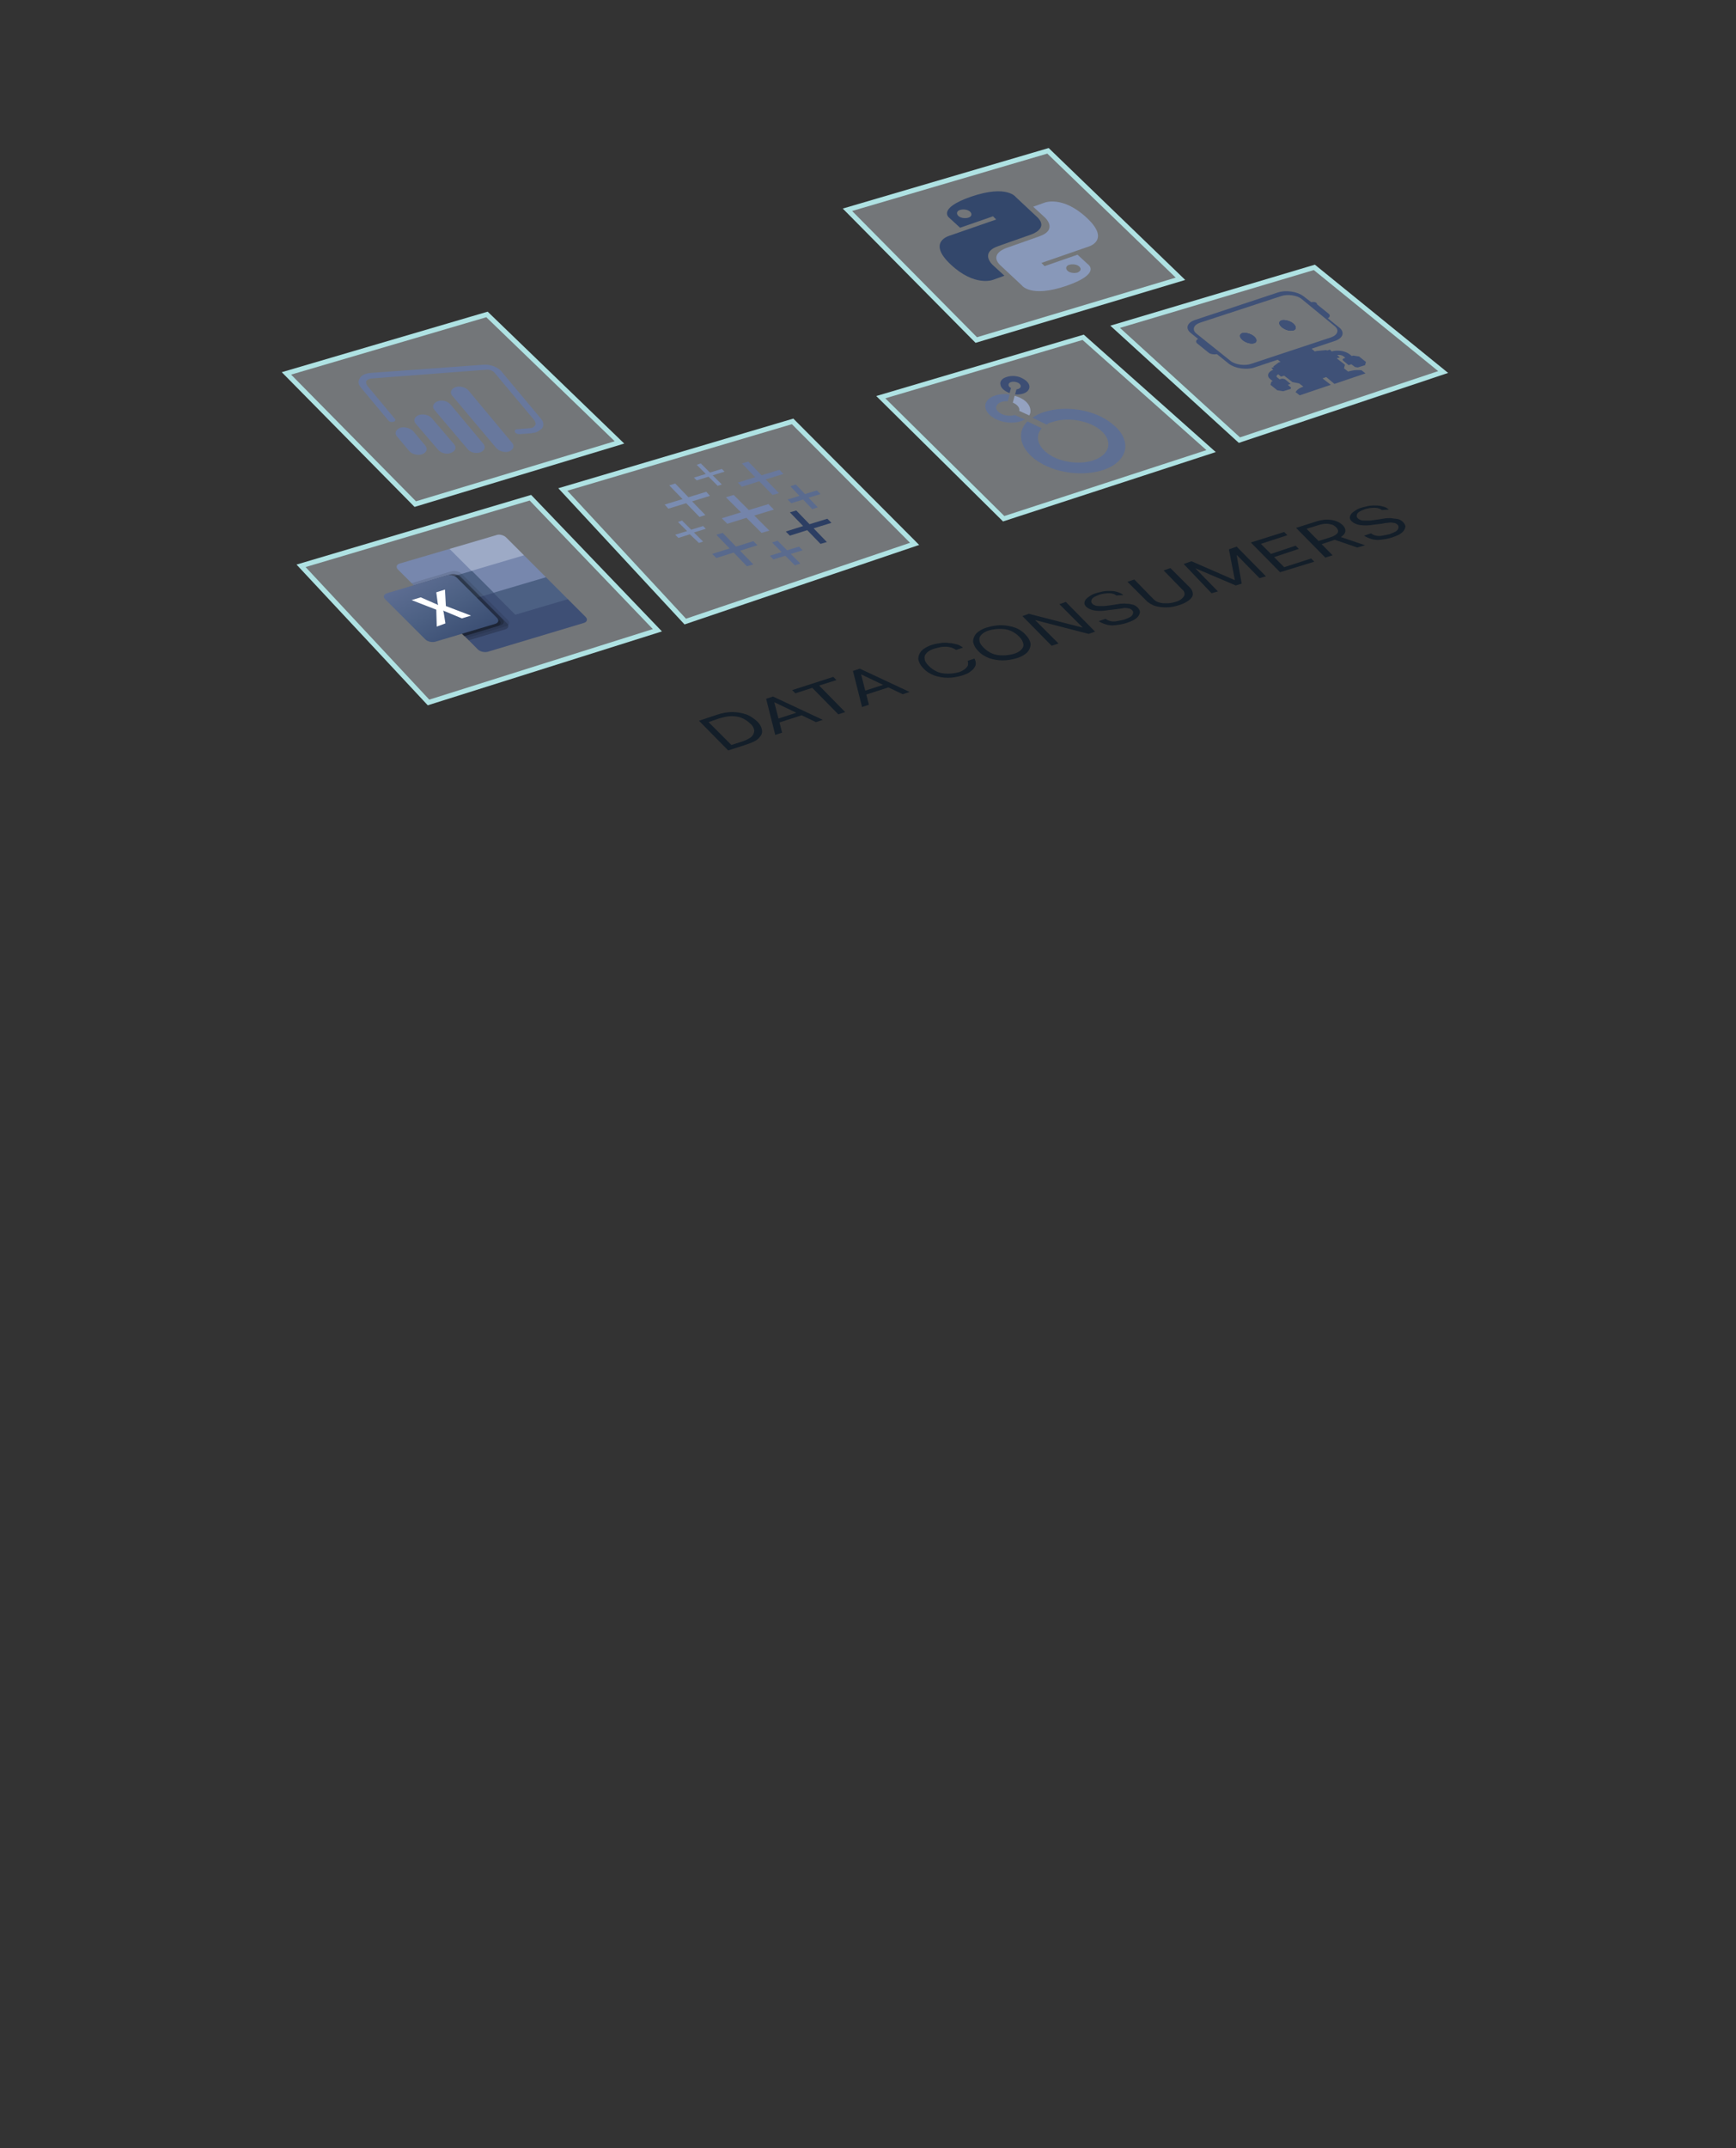 <?xml version="1.0" encoding="utf-8"?>
<!-- Generator: Adobe Illustrator 26.1.0, SVG Export Plug-In . SVG Version: 6.00 Build 0)  -->
<svg version="1.1" id="Layer_1" xmlns="http://www.w3.org/2000/svg" xmlns:xlink="http://www.w3.org/1999/xlink" x="0px" y="0px"
	 viewBox="0 0 380 470" style="enable-background:new 0 0 380 470;" xml:space="preserve">
<rect x="0" y="0" width="380" height="470" fill="#333333" stroke="none"/>
<style type="text/css">
	.st0{display:none;}
	.st1{display:inline;fill:none;stroke:#AFE2E3;stroke-width:2;stroke-miterlimit:3;}
	.st2{display:inline;}
	.st3{fill:#DCE3EB;fill-opacity:0.38;stroke:#AFE2E3;stroke-width:1.085;stroke-miterlimit:3;}
	.st4{fill:#DCE3EB;fill-opacity:0.38;stroke:#AFE2E3;stroke-width:1.065;stroke-miterlimit:3;}
	.st5{fill:#DCE3EB;fill-opacity:0.38;stroke:#AFE2E3;stroke-width:1.041;stroke-miterlimit:3;}
	.st6{fill:#131E29;}
	.st7{fill:#374A70;}
	.st8{fill:#8292B5;}
	.st9{fill:#526488;}
	.st10{fill:#94A2C0;}
	.st11{fill:#D4DAE6;}
	.st12{fill:#7F8FB4;}
	.st13{fill:#2D3F64;}
	.st14{display:inline;fill:#44597D;}
	.st15{clip-path:url(#SVGID_00000051369595451202190520000009151928885360165515_);fill:#4A5E82;}
	.st16{clip-path:url(#SVGID_00000059307644118685521720000009676782815628852404_);fill:#3A4C72;}
	.st17{fill:#FFFFFF;}
	.st18{fill:#485C80;}
	.st19{fill:#9EABC6;}
	.st20{display:inline;fill:none;stroke:#AFE2E3;stroke-width:2;stroke-miterlimit:3;stroke-opacity:0.6;}
	.st21{display:inline;fill:none;stroke:#AFE2E3;stroke-width:2;stroke-miterlimit:3;stroke-opacity:0.3;}
	
		.st22{display:inline;fill:url(#SVGID_00000094610901709535562810000005105075140739014825_);stroke:#AFE2E3;stroke-width:2;stroke-miterlimit:3;}
	.st23{fill:#68789D;}
	.st24{fill:#7484AA;}
	.st25{fill:#58698D;}
	.st26{fill:#5A6B8F;}
	.st27{fill:#7A8CB1;}
	.st28{fill-rule:evenodd;clip-rule:evenodd;fill:#2C3E63;}
	.st29{fill:#3E4F75;}
	.st30{fill:#7787AD;}
	.st31{fill:#4C6083;}
	.st32{opacity:0.1;enable-background:new    ;}
	.st33{opacity:0.2;enable-background:new    ;}
	.st34{fill:url(#SVGID_00000057139750930617745700000004830570612138115228_);}
	.st35{fill:#9DAAC6;}
	.st36{fill:#3D4E74;}
	.st37{fill:#617296;}
	.st38{fill:#5E6F93;}
	.st39{fill:#3F5177;}
	.st40{fill:#33476B;}
	.st41{fill:#8898B9;}
</style>
<g id="Data_Sources_-_Bottom" class="st0">
	<polygon class="st1" points="374.4,382 116.4,465.2 5.6,346.7 242.1,272.4 	"/>
</g>
<g id="Data_Sources" class="st0">
	<g class="st2">
		<g>
			<polygon class="st3" points="198.8,343 154.1,356.4 126,327.9 169.8,315 			"/>
		</g>
		<g>
			<polygon class="st4" points="283.3,355.1 237.8,370.2 210.7,345.4 255.4,330.6 			"/>
		</g>
		<g>
			<polygon class="st5" points="231.6,372.6 186.2,387.4 159.3,360.8 203.7,347.7 			"/>
		</g>
		<g>
			<polygon class="st3" points="147.9,358.3 103.2,371.8 76.1,343.2 119.9,330.3 			"/>
		</g>
		<g>
			<polygon class="st5" points="179.2,389.6 133.8,404.5 108,376.1 152.3,363 			"/>
		</g>
		<g>
			<polygon class="st3" points="251,326.7 205.9,341.2 175.7,312.7 218.6,298.4 			"/>
		</g>
	</g>
	<g class="st2">
		<g>
			<path class="st6" d="M165.2,420.5l-3.7,1.2l-6.4-6.5l3.9-1.2c1.2-0.4,2.3-0.6,3.4-0.6c1.1,0,2.1,0.2,3,0.5s1.7,0.8,2.4,1.5
				s1,1.3,1.1,2c0,0.6-0.2,1.2-0.8,1.8C167.4,419.6,166.4,420.1,165.2,420.5z M162.3,420.5l2.2-0.7c1-0.3,1.7-0.7,2.2-1.1
				c0.4-0.4,0.6-0.9,0.6-1.4c-0.1-0.5-0.3-1-0.9-1.5c-0.5-0.5-1.1-0.9-1.8-1.2c-0.7-0.3-1.5-0.4-2.3-0.4s-1.7,0.1-2.7,0.5l-2.3,0.8
				L162.3,420.5z"/>
			<path class="st6" d="M173.3,417.9l-1.5,0.5l-2-7.9l1.5-0.5l10.9,5.1l-1.5,0.5l-9-4.3h-0.1L173.3,417.9z M171.4,415.2l6.2-2
				l0.7,0.7l-6.2,2L171.4,415.2z"/>
			<path class="st6" d="M176.2,409.3l-0.7-0.7l9-2.9l0.7,0.7l-3.8,1.2l5.7,5.8l-1.5,0.5l-5.7-5.8L176.2,409.3z"/>
			<path class="st6" d="M192.3,411.8l-1.5,0.5l-2-7.9l1.5-0.5l10.9,5.1l-1.5,0.5l-9-4.3h-0.1L192.3,411.8z M190.4,409l6.2-2l0.7,0.7
				l-6.2,2L190.4,409z"/>
			<path class="st6" d="M209.5,399.8c-0.4-0.3-0.9-0.5-1.6-0.5c-0.7,0-1.4,0.1-2.1,0.3c-0.5,0.2-1,0.4-1.3,0.6s-0.5,0.4-0.5,0.7
				c-0.1,0.2,0,0.5,0.2,0.7s0.4,0.3,0.7,0.4s0.6,0.1,0.9,0.1c0.3,0,0.6,0,1,0c0.3,0,0.6-0.1,0.9-0.1l1.4-0.2
				c0.4-0.1,0.8-0.1,1.2-0.2s0.9-0.1,1.4,0c0.5,0,1,0.1,1.4,0.2s0.8,0.4,1.1,0.7c0.3,0.4,0.5,0.7,0.4,1.1s-0.3,0.8-0.8,1.2
				c-0.5,0.4-1.2,0.7-2.1,1c-0.9,0.3-1.7,0.4-2.5,0.5s-1.5,0-2.1-0.2s-1.1-0.4-1.5-0.7l1.5-0.5c0.3,0.2,0.6,0.4,1.1,0.5
				c0.4,0.1,0.9,0.1,1.4,0s1-0.2,1.5-0.3c0.6-0.2,1-0.4,1.4-0.6c0.3-0.2,0.6-0.5,0.6-0.8c0.1-0.3,0-0.5-0.2-0.7s-0.5-0.4-0.9-0.4
				c-0.4-0.1-0.8-0.1-1.2,0c-0.4,0-0.9,0.1-1.4,0.2l-1.7,0.2c-1.1,0.2-2,0.2-2.9,0.1c-0.8-0.1-1.4-0.4-1.9-0.8
				c-0.4-0.4-0.5-0.7-0.4-1.1s0.4-0.8,0.9-1.1c0.5-0.4,1.1-0.7,1.9-0.9c0.8-0.2,1.5-0.4,2.3-0.4s1.4,0,2,0.2s1.1,0.4,1.4,0.7
				L209.5,399.8z"/>
			<path class="st6" d="M225.2,396.9c0.7,0.7,1,1.4,1.1,2c0,0.6-0.2,1.2-0.7,1.8c-0.5,0.5-1.3,1-2.3,1.3s-2.1,0.5-3.1,0.5
				c-1.1,0-2.1-0.2-3-0.5c-1-0.4-1.8-0.9-2.4-1.6c-0.7-0.7-1-1.4-1.1-2c0-0.6,0.2-1.2,0.7-1.8c0.5-0.5,1.3-1,2.3-1.3
				s2.1-0.5,3.1-0.5c1.1,0,2.1,0.2,3,0.5C223.7,395.7,224.5,396.2,225.2,396.9z M223.8,397.3c-0.6-0.6-1.2-1-1.9-1.3
				s-1.5-0.4-2.3-0.4s-1.5,0.1-2.3,0.3c-0.7,0.2-1.3,0.5-1.7,0.9s-0.6,0.8-0.5,1.3c0,0.5,0.3,1,0.9,1.6s1.2,1,1.9,1.3
				s1.5,0.4,2.3,0.4s1.5-0.1,2.3-0.3c0.7-0.2,1.3-0.5,1.7-0.9s0.6-0.8,0.5-1.3C224.7,398.4,224.4,397.9,223.8,397.3z"/>
			<path class="st6" d="M232.3,390.3l1.5-0.5l4.3,4.3c0.4,0.4,0.6,0.9,0.6,1.4s-0.3,0.9-0.8,1.3s-1.2,0.8-2.2,1.1
				c-0.9,0.3-1.9,0.5-2.8,0.5c-0.9,0-1.7-0.1-2.4-0.3c-0.7-0.2-1.3-0.6-1.8-1l-4.3-4.3l1.5-0.5l4.2,4.3c0.3,0.3,0.7,0.6,1.2,0.7
				c0.5,0.2,1.1,0.2,1.7,0.2c0.6,0,1.3-0.1,1.9-0.3c0.7-0.2,1.2-0.5,1.5-0.8s0.5-0.6,0.5-0.9s-0.1-0.7-0.5-1L232.3,390.3z"/>
			<path class="st6" d="M243.2,395.4l-6.4-6.5l4.1-1.3c0.9-0.3,1.8-0.5,2.6-0.5s1.5,0.1,2,0.3s1.1,0.5,1.5,0.9s0.6,0.8,0.6,1.2
				c0,0.4-0.2,0.8-0.6,1.1c-0.4,0.4-1.1,0.7-2,1l-3.3,1.1L241,392l3.2-1c0.6-0.2,1.1-0.4,1.4-0.7c0.3-0.2,0.4-0.5,0.4-0.7
				s-0.1-0.5-0.4-0.8c-0.3-0.3-0.6-0.5-0.9-0.6c-0.4-0.1-0.8-0.2-1.3-0.2s-1.1,0.1-1.7,0.3l-2.6,0.8l5.7,5.8L243.2,395.4z
				 M245.9,390.6l5.9,2l-1.7,0.5l-5.8-2L245.9,390.6z"/>
			<path class="st6" d="M259,384.4l-1.5,0.5c-0.3-0.2-0.7-0.4-1-0.5c-0.4-0.1-0.8-0.2-1.2-0.2s-0.8,0-1.3,0.1
				c-0.4,0.1-0.8,0.2-1.2,0.3c-0.7,0.2-1.3,0.5-1.7,0.9s-0.6,0.8-0.5,1.3c0,0.5,0.3,1,0.9,1.6s1.2,1,1.9,1.3s1.5,0.4,2.3,0.4
				s1.5-0.1,2.3-0.3c0.4-0.1,0.8-0.3,1.1-0.5c0.3-0.2,0.6-0.4,0.7-0.6c0.2-0.2,0.3-0.4,0.3-0.7c0-0.2,0-0.5-0.1-0.7l1.5-0.5
				c0.2,0.4,0.3,0.7,0.3,1.1s-0.2,0.7-0.4,1c-0.2,0.3-0.6,0.6-1,0.9s-1,0.5-1.6,0.7c-1,0.3-2.1,0.5-3.1,0.5c-1.1,0-2.1-0.2-3-0.6
				s-1.8-0.9-2.4-1.6c-0.7-0.7-1-1.4-1.1-2c0-0.6,0.2-1.2,0.7-1.8c0.5-0.5,1.3-1,2.3-1.3c0.6-0.2,1.2-0.3,1.9-0.4
				c0.6-0.1,1.3-0.1,1.9,0c0.6,0,1.2,0.2,1.7,0.3C258.1,383.9,258.6,384.1,259,384.4z"/>
			<path class="st6" d="M265.8,388.1l-6.4-6.5l7.3-2.3l0.7,0.7l-5.8,1.9l2.2,2.2l5.4-1.8l0.7,0.7l-5.4,1.8l2.2,2.2l5.9-1.9l0.7,0.7
				L265.8,388.1z"/>
			<path class="st6" d="M277.4,377.9c-0.4-0.3-0.9-0.5-1.6-0.5s-1.4,0.1-2.1,0.3c-0.5,0.2-1,0.4-1.3,0.6s-0.5,0.4-0.5,0.7
				c-0.1,0.2,0,0.5,0.2,0.7s0.4,0.3,0.7,0.4c0.3,0.1,0.6,0.1,0.9,0.1s0.6,0,1,0c0.3,0,0.6-0.1,0.9-0.1l1.4-0.2
				c0.4-0.1,0.8-0.1,1.2-0.2c0.5,0,0.9-0.1,1.4,0c0.5,0,1,0.1,1.4,0.2s0.8,0.4,1.1,0.7c0.3,0.4,0.5,0.7,0.4,1.1s-0.3,0.8-0.8,1.2
				c-0.5,0.4-1.2,0.7-2.1,1s-1.7,0.4-2.5,0.5s-1.5,0-2.1-0.2s-1.1-0.4-1.5-0.7l1.5-0.5c0.3,0.2,0.6,0.4,1.1,0.5
				c0.4,0.1,0.9,0.1,1.4,0s1-0.2,1.5-0.3c0.6-0.2,1-0.4,1.4-0.6c0.3-0.2,0.6-0.5,0.6-0.8c0.1-0.3,0-0.5-0.2-0.7s-0.5-0.4-0.9-0.4
				s-0.8-0.1-1.2,0c-0.4,0-0.9,0.1-1.4,0.2l-1.7,0.2c-1.1,0.2-2,0.2-2.9,0.1c-0.8-0.1-1.4-0.4-1.9-0.8c-0.4-0.4-0.5-0.7-0.4-1.1
				s0.4-0.8,0.9-1.1c0.5-0.4,1.1-0.7,1.9-0.9c0.8-0.3,1.5-0.4,2.3-0.4s1.4,0,2,0.1s1.1,0.4,1.4,0.7L277.4,377.9z"/>
		</g>
	</g>
	<g class="st2">
		<path class="st7" d="M199.7,372.2l12.7-2.4l-12.9-13.2l-9.5,5.8L199.7,372.2z"/>
		<path class="st8" d="M199.5,356.6l2.8-0.1l11.6,11.8l-1.5,1.5L199.5,356.6z M199.7,372.2l-9.5,5.8l-12.9-13.2l12.7-2.4
			L199.7,372.2z"/>
		<path class="st7" d="M177.3,364.8l-1.5,1.5l11.6,11.8l2.8-0.1L177.3,364.8z"/>
		<path class="st8" d="M204.9,367.7l-10.8-10.9l-5.5,0.2l7.3,9.3l10.8,9.2l2.9-2.9L204.9,367.7"/>
		<path class="st7" d="M201.2,377.6l-5.5,0.2L180.1,362l2.9-2.9l9.9,8.3L201.2,377.6z"/>
		<path class="st9" d="M183,359.1l5.7-2.1l18.1,18.4l-5.7,2.1L183,359.1z"/>
	</g>
	<g class="st2">
		<path class="st10" d="M236.6,346.1l-2.2,1.1l-1.6,1.4l-1.1,1.5l-0.3,2.2l-0.3,1.1l-0.7,0.6l-0.7-0.4V353l-0.5-0.7l0.3-0.1l0.5,0.1
			l-0.7-0.6l-0.5-0.1l-0.2-0.3l-0.6,0.6l-0.2,0.9l0.4,0.6l0.8,0.4l1.1,0.7h0.9l0.7-0.2l0.4-0.5l1,1.7l2.1,1.6l0.3,0.9l-0.4,1.7
			l0.9,0.6l1.5,0.6l2,0.2l0.8-0.2l0.8-0.3l0.9,1.6l2.4-0.1l2.5-0.6l0.5-0.6l-0.9-1l-0.1-1.3l-0.7-0.8l2.3-0.6l1.9-0.8l-1.2,1.5
			l1.3,0.9l2.6,1h1.6l0.7-0.6l-0.1-0.7l1-1.8l0.6,0.1l3.3-1l0.3-0.6l-0.6-0.7l-0.5-0.2l-1.8-1.7l-2.5-1.2l-0.5-0.7h0.9l2.9,0.6
			l0.9-0.3l0.7-0.6l0.5-0.8l-0.6-1.3l3-0.8l1.3-1.1l0.5-1.4l-0.3-1.7l-1.3-1.7l-2-1.8l-2.1-1.5l-1-0.3l-0.9,0.1l-0.4,1.5l-0.9,0.7
			l-2.3-0.9l-1.7-0.3l-0.8-0.1l-3.6-0.6l-2.6-0.1l-2,0.5l-1.9,1l-1.4,1.1l-0.6,1.2l-0.2,1.2l-0.9,0.6L236.6,346.1"/>
		<path class="st11" d="M233.1,352.3c-0.5,2.4,2,4.4,4.5,6.2c-0.8-0.5-1.7-0.9-2.5-1.4l-1.8-1.4c-0.5-0.5-0.9-1.1-1.4-1.6l-0.5-1.8
			v-1.8l0.9-1.9l1.6-1.4l2.4-1.1l-0.6,2.8C234.3,350.1,233.4,350.8,233.1,352.3"/>
		<path class="st11" d="M238.1,343.8c-0.5,1.5-0.6,2.5-0.4,4c0.1,1.1,0.2,2.1,0.2,3.2c0,0.5,0.3,0.9,0.7,1.4l-1.9-0.5
			c-0.2-0.4-0.3-0.8-0.5-1.2l-0.3-2.7l1.2-3.6C237.5,344.2,237.8,344,238.1,343.8 M243,338.9c-0.9,0.7-2.7,1.4-2,2.4
			c0.5,0.7,1,1,2.3,1.5c-2.4-0.6-2.6-0.3-5.1,0.9l0.1-1.6l1.2-1.6l2.3-1.3L243,338.9"/>
		<path class="st12" d="M258.4,350.7c0.6,0,0.7,0.2,0.7,0.3c0.2-0.2,0.5-0.4,0.7-0.6l0.1-0.8l-0.3-1l-0.9-0.1l-2.3,1
			c0.1,0.1,0.1,0.3,0.2,0.4c0.2,0.2,0.4,0.3,0.5,0.5c0.2,0.1,0.3,0.1,0.5,0.2c0.2,0,0.3,0,0.5,0
			C258.2,350.7,258.3,350.7,258.4,350.7 M255.3,347.7c-1,0.7-0.9,0.7-0.5,1.7C254.8,348.8,254.9,348.4,255.3,347.7 M257.4,338.5
			c-0.2,0.1-0.3,0.3-0.3,0.4c0,0.4,0,0.7-0.3,1.1c-0.1,0.2-0.3,0.3-0.5,0.5c-0.2,0.1-0.3,0.1-0.4,0.3c0.1,0,0.2,0,0.4-0.1l0.7-0.2
			l0.5-0.7l0.2-0.6L257.4,338.5 M239.4,347c0.4,1.1,0.7,2.1,0.8,3.2c0.3-1,0.3-1.8,0-2.8c-0.1-0.4-0.4-0.8,0.3-0.8
			c0.3,0.3,0.7,0.6,1,0.9c-1.2-1.7-0.9-2.7,0.6-4l-1.6,0.7l-1.4,0.8v1.1L239.4,347 M243.4,345.6c1.9,1.3,3.9,2.6,5.6,4
			c1.1,0.9,1.6,1.4,1.7,2.5c-0.8,0.2-1.2,0.4-1.8,0.9c-2.3,1.7-3.1,3.2-7,1.9h2.5c0.4-0.2,0.8-0.4,1.2-0.6c0.5-0.6,1-1.2,1.5-1.8
			l1.6-0.9l-1.1-2l-2.7-2.2c-0.4-0.4-0.7-0.7-1.1-1.1C243.7,346,243.6,345.8,243.4,345.6 M257.3,353.2c0.9,1.3,2.3,1.7,2.3,2.1
			c0,0.1,0,0.3-0.1,0.4c-0.4,0.3-1.3,0.4-1.2,0.5l-1.7,0.6h-0.9l0.2-1.2c-0.2-0.6-0.3-1.3-0.5-1.9l-0.9-1.8l0.3-0.1L257.3,353.2"/>
		<path class="st12" d="M251.1,350.6c0.7,0.5,1,0.6,1.9,1c0.6,1,1.2,2.1,1.4,3c0.1,0.4,0.1,0.6,0,1c-0.2,0.6-0.4,1.2-0.8,1.8
			c-0.2,0.4-0.7,0.4-1.4,0.5c0.1,0.4,0.2,0.6-0.2,0.9c-0.5,0.5-1.6,0.2-2.5,0c0.8,0.3,1.7,0.6,2.5,0.9c0.5,0.1,0.9,0.2,1.4,0.3
			l0.8-0.2l0.6-0.7c0-0.3-0.1-0.6-0.1-0.8c0.2-0.3,0.4-0.6,0.5-0.9c0.2-0.4,0.4-0.8,0.6-1.2v-1.1l-0.2-1.2c-0.3-0.8-0.6-1.5-1-2.3
			c-0.2-0.3-0.4-0.5-0.6-0.8c-0.5,0-1,0-1.5,0C252,350.7,251.5,350.7,251.1,350.6 M245.2,357.6c1.3-0.4,2.7-1,3.5-1.8
			c0-0.5,0.1-0.9,0.2-1.4c0.1,0.6,0.3,1,0.7,1.6v0.5c-1,0.3-2,0.7-3,1c-0.4,0.1-0.7,0.2-1.1,0.2c-0.1,0-0.1,0-0.2,0
			C245.4,357.8,245.3,357.7,245.2,357.6 M244.4,357l-0.7-0.6c0.7,1,1.4,1.7,1.5,2.7c-0.1,0.5-0.4,1.1-0.8,1.5
			c0.3,0.2,0.4,0.4,0.6,0.5c0.5,0.7-1.6,1-2.3,1.2l4.1-0.5l0.6-0.5c-0.3-0.4-0.5-0.8-0.8-1.2l-0.2-1.2l-0.4-0.6L244.4,357
			 M237.3,352.2c0.4,0.5,0.6,0.7,1.2,1c0.9,0.4,1.8,0.7,2.7,1.1l-0.9-1.1C239.3,352.9,238.3,352.6,237.3,352.2 M235.2,357.5
			c0,0.2,0.1,0.4,0.1,0.6c1,0.6,1.8,1,3,1.5c0.1,0.3,0.2,0.4,0.1,0.7c-0.6,0.1-1.1,0.3-1.6,0.4c0.9,0.1,1.8,0.3,2.7,0.4
			c0.3-0.1,0.5-0.3,0.8-0.4l0.3-0.9l-2.5-0.9C237.1,358.5,236.2,358,235.2,357.5 M257.2,338.3c1.4,1,2.9,1.9,4,3.1
			c1.3,1.4,2.6,3.4,1.6,4.9c-1.2,1.7-4.1,2-6.8,2.4l3.6-0.1c0.9-0.3,1.8-0.5,2.7-0.8c0.5-0.3,1-0.6,1.4-1c0.2-0.4,0.4-0.9,0.6-1.3
			l-0.4-1.9l-1.3-1.9c-0.7-0.6-1.3-1.1-2-1.7l-2.2-1.6C258,338.3,257.6,338.3,257.2,338.3 M228.9,352c-0.5,0.8-0.7,1.1,0.1,1.9
			l1,0.6l0.6,0.1h0.6l0.8-0.5c-0.2-0.4-0.3-0.8-0.5-1.2l-0.9,0.9l-0.3,0.1c-0.2-0.1-0.5-0.2-0.7-0.3V353l-0.5-0.9c0.1,0,0.2,0,0.3,0
			c0.2,0,0.3,0,0.5,0.1l-0.4-0.4l-0.5-0.2c-0.1,0-0.2,0-0.4-0.1L228.9,352 M244.3,338.5c1.4,0.3,2.9,0.4,4.2,0.9
			c0.5,0.2,0.9,0.2,0.7,0.8c0.5-0.3,0.7-0.4,1.2-0.5c0.9-0.2,2.6,0.4,3.2,1c0,0.1-0.1,0.3-0.6,0.6l-0.4,0.1c0.2,0.1,0.3,0.1,0.5,0.1
			c0.2,0.1,0.4,0.4,0.7,0.5c0.4-0.1,0.9-0.2,1.3-0.3c0.3,0.1,0.4,0.3,0.6,0.4l0.4-0.2c-0.3-0.2-0.6-0.5-0.9-0.7c0-0.2,0-0.4-0.1-0.6
			l-1.5-0.8c-0.6-0.1-1.3-0.3-1.9-0.4h-0.1c-0.6,0-1.2-0.1-1.8-0.1l-3.3-0.5L244.3,338.5 M250.1,342.6c0,0.1,0,0.2,0,0.3
			c0.6,0.1,0.9,0.2,1.3,0.5c-0.3,0.3-0.5,0.5-0.8,0.8l-0.4,1c-0.6,0-0.8-0.1-1.4-0.4c-0.2,0.1-0.4,0.3-0.7,0.3
			c0.1,0,0.2-0.1,0.3-0.2l0.2-0.7c0.2-0.3,0.4-0.7,0.6-1l0.6-0.4C250,342.8,250.1,342.7,250.1,342.6"/>
		<path class="st12" d="M252,343.1c-0.8,0.9-1.6,1.8-1.4,2.9C249.6,344.9,250.7,343.8,252,343.1 M246.5,342
			c-0.5,0.8-0.3,1.9,0.6,2.8c-1-0.7-1.6-1.4-1.2-2.3c0.1-0.1,0.2-0.2,0.3-0.3C246.3,342.1,246.4,342,246.5,342"/>
		<g>
			<path class="st13" d="M261.2,339.9c-0.9-0.7-1.9-1.4-2.8-1.8c-0.1,0-0.2-0.1-0.4-0.1c-0.3-0.1-0.7-0.1-1.1-0.1s-0.7,0.1-0.9,0.3
				c0,0-0.1,0.1-0.1,0.2c-0.1,0.2-0.1,0.4-0.1,0.6s0,0.4-0.1,0.6s-0.3,0.4-0.5,0.5c-0.3-0.2-0.6-0.3-0.9-0.4
				c-0.4-0.1-0.8-0.3-1.2-0.4c-0.3-0.1-0.6-0.2-0.9-0.2c-0.3,0-0.6-0.1-0.9-0.1c-0.9-0.1-1.7-0.2-2.6-0.4c-0.4-0.1-0.8-0.1-1.2-0.2
				c-2-0.3-3.6-0.3-4.9,0.1c-1.3,0.4-2.5,1.1-3.6,2.1c-0.6,0.5-0.9,0.9-1.1,1.4c-0.2,0.5-0.3,1-0.3,1.5c-0.2,0.1-0.5,0.2-0.6,0.3
				c-0.2,0.2-0.3,0.4-0.5,0.7c-0.1,0.2-0.2,0.4-0.2,0.6c-0.1,0.2-0.1,0.4-0.2,0.6c-1.3,0.6-2.3,1.2-3.1,1.9
				c-0.8,0.7-1.4,1.4-1.8,2.3c-0.2,0.4-0.3,0.8-0.3,1.1c0,0.4,0,0.8,0,1.1c-0.1,0.2-0.1,0.4-0.2,0.6c-0.1,0.2-0.2,0.4-0.4,0.5l0,0
				c-0.1,0.1-0.1,0.1-0.2,0.1c0,0,0,0-0.1,0c0.1-0.4-0.1-0.7-0.4-1.1c0.1,0,0.2,0.1,0.2,0.1c0.1,0,0.2,0.1,0.3,0.1l0.4,0.1l-0.2-0.3
				c-0.1-0.2-0.4-0.6-0.7-0.8c-0.2-0.2-0.5-0.3-0.8-0.3V351c0-0.1-0.1-0.3-0.1-0.4l-0.1-0.2l-0.3,0.1c-0.4,0.2-0.9,0.8-1.1,1.5
				c-0.1,0.2-0.1,0.5,0,0.7c0.1,0.3,0.2,0.5,0.5,0.7c0.2,0.2,0.5,0.3,0.9,0.4c0.2,0.1,0.3,0.2,0.4,0.3c0.2,0.1,0.3,0.2,0.5,0.3
				c0.4,0.2,0.9,0.3,1.3,0.2c0.3,0,0.6-0.1,0.9-0.3c0.2,0.3,0.4,0.5,0.6,0.8c0.3,0.4,0.7,0.7,1.2,1.2c0.1,0.1,0.2,0.2,0.4,0.3
				c0.1,0.1,0.2,0.2,0.4,0.3c0,0.1,0.1,0.2,0.1,0.4l0.2,0.6l-0.2,0.6c-0.1,0.2-0.1,0.4-0.2,0.5v0.1c-0.1,0.4-0.2,0.4,0.4,0.8
				c0.3,0.3,0.7,0.5,1.1,0.7c0.4,0.2,0.9,0.3,1.4,0.4c0.6,0.1,1.6,0.3,2.4,0.2c0.5,0,0.9-0.1,1.2-0.3c0,0,0,0.1,0.1,0.1
				c0,0.1,0.1,0.3,0.1,0.4c0.2,0.8,1,1,1.9,1c0.5,0,0.9-0.1,1.4-0.1c0.1,0,0.2,0,0.3,0c0.5-0.1,1.5-0.2,2.2-0.4
				c0.8-0.2,1.4-0.6,1.1-1.1c-0.1-0.2-0.2-0.4-0.3-0.5s-0.3-0.3-0.4-0.4c-0.1-0.4-0.1-0.6-0.1-0.8V359c0-0.2,0-0.4-0.1-0.6
				s-0.3-0.3-0.5-0.5c0,0-0.1,0-0.1-0.1c0.5-0.1,1-0.2,1.4-0.4c0.2-0.1,0.5-0.2,0.7-0.2l-0.1,0.1l-0.1,0.1c-0.4,0.4,0,0.8,0.6,1.2
				c0.5,0.3,1.3,0.6,1.7,0.8c0.9,0.4,1.8,0.6,2.6,0.7s1.5-0.1,2-0.7c0.3-0.3,0.3-0.5,0.2-0.8c0-0.1,0-0.2,0-0.3
				c0.1-0.1,0.3-0.5,0.5-0.9c0.1-0.1,0.1-0.3,0.2-0.4c0.2,0,0.3,0,0.5,0s0.5-0.1,0.8-0.2c0.2-0.1,1-0.3,1.5-0.5
				c0.1,0,0.3-0.1,0.3-0.1c0.5-0.2,0.9-0.3,1.1-0.5s0.2-0.5-0.2-1c-0.2-0.2-0.3-0.3-0.4-0.4s-0.3-0.2-0.5-0.3
				c-0.2-0.2-0.4-0.4-0.5-0.5c-0.2-0.2-0.4-0.4-0.6-0.6s-0.4-0.4-0.7-0.5c-0.2-0.2-0.5-0.3-0.8-0.5c-0.2-0.1-0.4-0.2-0.6-0.3
				l-0.1,0.1l0,0l0.1-0.1l0,0c-0.3-0.2-0.6-0.3-0.9-0.5l-0.1-0.1l0.5,0.1l0.7,0.1c0.5,0.1,1,0.2,1.5,0.2s1,0,1.4-0.2
				c0.5-0.2,0.9-0.5,1.2-0.9c0.2-0.4,0.3-0.8,0.1-1.2l-0.2-0.3l-0.1-0.3c0.8-0.2,1.7-0.4,2.4-0.7c0.7-0.3,1.3-0.7,1.7-1.1
				c0.6-0.6,0.8-1.4,0.7-2.1l0,0c-0.1-0.9-0.5-1.7-1.2-2.6C263.1,341.5,262.2,340.7,261.2,339.9L261.2,339.9z M256.7,348.5
				c-0.5,0-1,0-1.5-0.1c0.4,0.3,0.8,0.6,1,1c0.3,0.6,0.7,1.5,1.9,1.4c0.4-0.1,0.6-0.1,0.9-0.5c-0.4,0.2-0.6,0.3-0.9,0.3
				c-0.3,0.1-0.6,0-0.8-0.1c0.1,0,0.3,0,0.6,0c0.9-0.1,1.3-0.6,1.1-1c-0.1-0.2-0.2-0.3-0.3-0.7c0.2,0,0.4,0,0.6-0.1l0.3,0.7
				c0.3,0.6-0.2,1.4-1.1,1.6c-0.8,0.2-1.6,0.1-2.4-0.1c-0.6-0.1-1.1-0.2-1.7-0.3c-1.1,0.1-2.1,0.1-3.4-0.1c1.1,0.3,1.8,0.5,2.9,0.4
				c0.7,0.9,0.9,1.7,1.3,2.7c0.2,0.4,0.3,2.5,0.1,2.7s-0.9,1.7-1.1,2c0,0.3,0.1,0.7-0.2,0.9c-0.7,0.8-2.1,0.2-3.3-0.2
				c-0.5-0.2-2.1-0.8-1.7-1.3c0.4-0.4,0.6-0.7,0.9-1.2c0.2,0.1,0.5,0.1,0.7,0.2l-0.4-0.4c-0.3-0.2-0.4-0.4-0.6-0.6
				c-0.2-0.2-0.4-0.5-0.6-0.7c0.1,0.3,0.2,0.5,0.3,0.8c0,0.1,0.1,0.2,0.1,0.3c-1.2,0.7-2.6,1.1-4.1,1.4c-0.4-0.3-0.9-0.7-1.2-0.9
				c0.3,0.3,1.1,1.1,1.5,1.6c0.3,0.4,0.4,0.5,0.5,0.9c0,0.4,0,0.5,0.1,1.1c0.3,0.3,0.5,0.5,0.7,0.8c0.3,0.5-2,0.8-2.6,0.9
				c-0.7,0.1-2.2,0.3-2.5-0.4c-0.2-0.6-0.5-1.2-1.1-2c-2.3-0.8-4.9-2-6.4-3.4c-1.2-1.1-1.8-1.8-2.1-2.6c-0.5-1.3-0.6-2.4-0.1-3.6
				c0.7-1.5,1.8-2.5,4-3.5c-0.1,0.6-0.3,1.3-0.4,2c-0.1,0.7,0,1.4,0.1,2.1c0.2,1,0.5,1.3,1.9,1.7c1.2,0.4,1.8,0.5,2.6,1
				c0.1,0.4,0.3,0.7,0.6,1.2c1.3,0.3,2.3,0.6,3.2,0.4c0.9-0.1,1.4-0.3,1.9-0.8c1-1,1.7-2.1,3.3-2.7c-0.5-1.6-1.6-2.6-3.2-3.8
				c-1.1-0.8-2-1.6-2.9-2.4c0.6,1,1.3,1.8,2.3,2.7c1.3,1,2.7,2.1,2.8,3.4c-1.4,0.6-2.1,1.6-3,2.6c-0.4,0.4-0.9,0.6-1.6,0.7
				c-0.7,0.1-1.3-0.1-2.3-0.3c-0.5-0.5-0.5-0.8-0.6-1.3c-0.2-0.9-0.2-1.7-0.3-2.6c-0.1,0.9-0.4,1.7-0.3,2.5
				c-0.7-0.4-1.2-0.5-2.2-0.8s-1.3-0.5-1.4-1.2c-0.2-0.7-0.3-1.3-0.1-2.1c0.3-1.3,0.5-2.6,0.9-3.9c0.2-0.7,0.5-0.8,1.4-1.2
				c0.7-0.4,1.4-0.7,2.2-1.2c-0.8,0.3-1.5,0.6-2.3,0.9l0,0c0.1-1,0.2-1.5,1.1-2.3c2.2-2,4.1-2.7,7.9-2.1c1,0.2,1.9,0.3,2.8,0.5
				c-0.2,0.1-0.4,0.2-0.6,0.3c0.3-0.2,0.7-0.2,1.1-0.3c0.1,0,0.3,0,0.4,0c0.6,0,1,0.1,1.6,0.3c0.6,0.2,1.2,0.4,1.8,0.7
				c-0.2,0-0.4,0-0.5,0c-0.3,0-0.6,0.1-0.8,0.3l0,0c-0.2,0.2-0.5,0.4-0.7,0.5c0.2,0,0.5-0.1,0.6-0.2l0,0c0,0.1,0.1,0.2,0.1,0.3
				c0.1,0.1,0.2,0.2,0.4,0.3l0,0c0.1,0,0.1,0.1,0.2,0.1c-0.1,0.1-0.2,0.1-0.3,0.2c0.5-0.3,1-0.4,1.7-0.6c0.2,0.1,0.3,0.2,0.5,0.4
				l-0.2,0.1l0,0c-0.4-0.1-0.7,0.1-1,0.3c-1.1,0.6-0.3,1-0.2,1.9c0.1-0.7-0.4-1.2,0.4-1.7c0.2-0.1,0.3-0.2,0.5-0.2
				c-0.2,0.2-0.3,0.4-0.2,0.6c0.2,0.6,0.8,1,1,1.6c-0.1-0.6-0.4-1-0.6-1.6c0-0.2,0.1-0.6,0.4-0.7l0.2-0.1c0.3,0.3,0.7,0.6,0.9,0.8
				c0.4,0.5,0.8,1.2,1,1.4c0-0.4-0.4-1.1-0.7-1.6c-0.3-0.5-0.8-1.1-1.4-1.5c-0.8-0.6,0.3-0.8,0.5-1.3c0.2-0.4,0.1-0.8,0.3-1.2
				c0.1-0.4,1.1-0.2,1.5,0c1.7,0.9,3.7,2.6,4.6,3.8c1,1.3,1.4,3,0.4,4.1C262,348,259.2,348.3,256.7,348.5L256.7,348.5z M259.2,355.1
				c0.4,0.5,0.2,0.7-0.4,0.9c-0.3,0.1-1.5,0.5-1.8,0.6c-0.4,0.1-0.7,0.2-0.9,0.1c0.3-0.6,0.1-2.4-0.1-2.9c-0.3-0.6-0.4-1.1-0.7-1.7
				c0.3,0.2,0.5,0.3,0.9,0.5c0.5,0.3,0.9,0.5,1.2,0.8l1.2,1.2C258.9,354.8,259,354.8,259.2,355.1L259.2,355.1z M235.4,357.7
				c1.4,0.9,3.1,1.7,4.7,2.2l0,0c0.1,0.2,0.2,0.3,0.2,0.5c-0.1,0.7-2.3,0.4-3,0.3c-0.8-0.2-1.4-0.5-1.9-0.8
				c-0.3-0.2-0.3-0.3-0.2-0.5l0.3-1.1L235.4,357.7L235.4,357.7z M228.5,351.5c0,0.2,0.1,0.3,0.2,0.5c0.3,0.6,1.1,1,0.8,1.6
				c0.8,0.4,0.9,0.6,1.5,0.1c0.2-0.2,0.4-0.4,0.4-0.6c0.1,0.2,0.2,0.5,0.3,0.7c0,0,0,0.1,0.1,0.1c-0.4,0.3-1,0.7-1.7,0.4
				c-0.3-0.2-0.6-0.3-0.9-0.5C227.5,353.4,228,352.1,228.5,351.5L228.5,351.5z M229.6,352.1c-0.2,0-0.3-0.1-0.5,0
				c-0.1-0.1-0.1-0.1-0.1-0.2c0,0,0-0.1-0.1-0.1C229.2,351.8,229.4,351.9,229.6,352.1L229.6,352.1z M254.8,340.5
				c0.1,0,0.2,0.1,0.3,0.1c0,0,0,0,0,0.1c-0.1-0.1-0.2-0.1-0.4-0.1C254.7,340.6,254.7,340.6,254.8,340.5L254.8,340.5z M231.1,352.3
				L231.1,352.3L231.1,352.3L231.1,352.3z M245.9,358.1L245.9,358.1L245.9,358.1z M255.8,357.1L255.8,357.1L255.8,357.1z
				 M254.9,351.5L254.9,351.5L254.9,351.5L254.9,351.5z M230.5,353.5L230.5,353.5L230.5,353.5L230.5,353.5L230.5,353.5z
				 M264.6,344.8L264.6,344.8L264.6,344.8z M227.1,354.5c-1-1.2-1.1-1.8-0.8-3.1C225.6,352.6,225.5,353,227.1,354.5"/>
			<path class="st13" d="M225.9,353.6c-0.3-0.6-0.4-0.8-0.3-1.4C225.1,352.8,225.2,353,225.9,353.6 M236.2,340.6
				c-0.7,0.4-0.8,0.6-0.5,1.3C235.7,341.4,235.8,341.1,236.2,340.6"/>
			<path class="st13" d="M237.5,340.1c-1.5,0.9-1.8,1.3-1,2.9C236.3,341.7,236.5,341.1,237.5,340.1 M246.2,344.1
				c-0.4-0.6-0.6-1.3,0.3-2.2C245.1,342.7,245.3,343.4,246.2,344.1 M257.1,340.5c0.8-0.6,0.7-1.3,0.3-2.1c0.1,0.7,0,1.4-0.6,1.9
				c-0.3,0.3-0.6,0.3-1.2,0.5C256.3,340.8,256.7,340.8,257.1,340.5 M250.8,343.4c-0.3-0.1-0.7-0.2-1-0.2c0.2-0.2,0.3-0.4,0.4-0.5
				c-0.4,0.4-1.1,0.5-1.3,0.9c-0.2,0.3-0.2,1.2-0.4,1.6c0.2-0.2,0.4-0.4,0.5-0.7c0.3,0.3,0.8,0.5,1.3,0.5c0,0.2,0,0.4,0.1,0.6
				c0.2-0.9,0.9-1.8,1.8-2.4c-0.3,0.1-0.6,0.3-0.9,0.5C251,343.5,250.9,343.4,250.8,343.4 M254.5,348.9c0.1,0.2,0.3,0.4,0.4,0.6
				c-0.1-0.2-0.2-0.5-0.2-0.7c-0.1-0.2,0-0.3,0.2-0.5c0.1-0.1,0.4-0.4,0.5-0.5c-0.2,0.1-0.5,0.3-0.7,0.4
				C254.2,348.3,254.2,348.5,254.5,348.9 M238.9,345.1c-0.2,0.6,0.6,2.3,1,3c-0.2-0.6-0.7-2.2-0.5-2.8c0.1-0.2,0.1-0.2,0.2-0.3
				c0,0.6,0.2,0.7,1,1.4c-0.5-0.7-0.4-1.1-0.4-1.8c0.5-0.3,0.9-0.6,1.4-1c-0.6,0.3-1.3,0.6-1.9,0.8
				C239.1,344.7,239,344.7,238.9,345.1"/>
		</g>
		<path class="st11" d="M249.8,344.9c-0.3-0.1-0.4-0.4-0.2-0.5c0.2-0.2,0.5-0.2,0.8-0.1c0,0,0,0,0.1,0c-0.1,0.2-0.2,0.4-0.2,0.6
			C250.1,344.9,249.9,344.9,249.8,344.9 M253.7,341.6c-0.1-0.1,0-0.3,0.2-0.4s0.5,0,0.6,0.2v0.1c-0.2,0.1-0.3,0.2-0.4,0.3
			C253.9,341.8,253.8,341.7,253.7,341.6"/>
	</g>
	<path class="st14" d="M222.6,312.8l-7.2,8.2l-17-0.3l-0.4,0.4l3.4,3.3l17.7,0.3l7.2-8.2l1.8,1.7l-7.2,8.2l-16.9-0.2l-0.4,0.4
		l0.6,0.6l17.7,0.3l8.1-9.2l-3.3-3.3h-0.8l-7.7,8.8l-15.9-0.2l-1.8-1.7l15.9,0.2l8.1-9.2l-3.3-3.2h-0.9l-7.7,8.7l-15.1-0.3l6.9-7.8
		l12.4,0.2l0.5-0.6l-0.4-0.4l-13.5-0.2l-8.2,9.2l0.5,0.5l17.8,0.3l7.2-8.2L222.6,312.8z"/>
	<g class="st2">
		<path id="Path_00000032642270221503939890000012823152815317282721_" class="st7" d="M175,336.9l-6.9-0.6c-1-0.1-1.7,0.4-1.6,1
			c0,0.3,0.2,0.5,0.4,0.7l3.8,4.3c0.5,0.6,1.6,0.9,2.4,0.6c0.8-0.3,1-1,0.5-1.6l-2.2-2.5l3.8,0.3c1,0.1,1.7-0.4,1.6-1
			C176.8,337.6,175.9,337,175,336.9"/>
		<path id="Path2_00000088837588141803498690000007460489625675527845_" class="st7" d="M158.6,336.1c-0.3-0.4-0.9-0.7-1.6-0.7
			l-6.9-0.6c-0.3,0-0.6,0-0.8,0.1c-0.5,0.2-0.8,0.5-0.7,0.9c0.1,0.6,0.9,1.2,1.8,1.3l4,0.4l-1.7,2.2c-0.2,0.2-0.2,0.6-0.1,0.9
			c0.2,0.3,0.5,0.6,0.9,0.8c0.5,0.3,1.2,0.3,1.7,0.2c0.2-0.1,0.4-0.2,0.6-0.4l3-3.8C159,337,158.9,336.5,158.6,336.1"/>
		<path id="Path3_00000083811560821092207080000013108986125757196717_" class="st7" d="M149.9,332.9l6.9,0.6
			c0.8,0.1,1.4-0.2,1.6-0.7c0.1-0.3,0-0.6-0.3-1l-3.9-4.4c-0.5-0.6-1.6-0.9-2.4-0.6c-0.8,0.3-1,1-0.5,1.6l2.2,2.5l-3.9-0.3
			c-1-0.1-1.7,0.4-1.6,1C148.1,332.2,148.9,332.8,149.9,332.9"/>
		<path id="Combined-Shape_00000021831897798316336490000009631730095242697896_" class="st7" d="M165.3,334.2
			c0.1,0.1,0.1,0.2,0.1,0.3l-0.6,2.1c0,0.1-0.1,0.2-0.2,0.2L164,337c-0.1,0-0.3,0-0.4,0l-3.3-0.9c-0.1,0-0.3-0.1-0.4-0.2l-0.3-0.4
			c-0.1-0.1-0.1-0.2-0.1-0.3l0.6-2.1c0-0.1,0.1-0.2,0.2-0.2l0.5-0.2c0.1,0,0.3,0,0.4,0l3.3,0.9c0.1,0,0.3,0.1,0.4,0.2L165.3,334.2z
			 M163.4,334.6L163.4,334.6c-0.1-0.1-0.2-0.1-0.3-0.2l-1-0.3c-0.1,0-0.2,0-0.3,0l0,0c-0.1,0-0.2,0.1-0.2,0.2l-0.2,0.6
			c0,0.1,0,0.2,0.1,0.2l0,0c0.1,0.1,0.2,0.1,0.3,0.2l1,0.3c0.1,0,0.2,0,0.3,0l0,0c0.1,0,0.2-0.1,0.2-0.2l0.2-0.6
			C163.5,334.8,163.4,334.7,163.4,334.6z"/>
		<path id="Path4_00000140002770367440503690000004274356987784849038_" class="st7" d="M163.6,331.3l3-3.8c0.4-0.5,0.1-1.3-0.8-1.7
			c-0.9-0.4-1.9-0.3-2.3,0.2l-1.7,2.1l-2.2-2.5c-0.5-0.6-1.6-0.9-2.4-0.6c-0.8,0.3-1,1-0.5,1.6l3.8,4.3c0.2,0.2,0.4,0.4,0.8,0.6
			C162.2,331.9,163.2,331.8,163.6,331.3"/>
		<path id="Path5_00000042704860506730919680000004882541338585497004_" class="st7" d="M162.1,338.1c-0.4,0.1-0.7,0.2-0.9,0.4
			l-3,3.8c-0.4,0.5-0.1,1.3,0.8,1.7c0.9,0.4,1.9,0.3,2.3-0.2l1.7-2.1l2.2,2.5c0.5,0.6,1.6,0.9,2.4,0.6c0.8-0.3,1-1,0.5-1.6l-3.9-4.4
			C163.8,338.2,162.8,337.9,162.1,338.1"/>
		<path id="Path6_00000143599280865900956860000008717234411233297796_" class="st7" d="M171.4,328.5c-0.9-0.4-1.9-0.3-2.3,0.2
			l-3,3.8c-0.3,0.4-0.2,0.8,0.2,1.2c0.3,0.4,0.9,0.7,1.6,0.7l6.9,0.6c1,0.1,1.7-0.4,1.6-1c-0.1-0.7-0.9-1.3-1.9-1.4l-3.9-0.3
			l1.7-2.1C172.7,329.7,172.3,328.9,171.4,328.5"/>
	</g>
	<g class="st2">
		<g>
			<g>
				<defs>
					<path id="SVGID_1_" d="M112.4,360.8l-11.4-5.3c-0.9-0.4-1.5-1.1-1.5-1.8l-0.5-8.8c0-0.7,0.5-1.3,1.3-1.5l10.8-3.5
						c0.8-0.3,1.9-0.2,2.8,0.2l11.4,5.3c0.9,0.4,1.5,1.1,1.5,1.8l0.5,8.8c0,0.7-0.5,1.3-1.3,1.5l-10.8,3.5
						C114.4,361.3,113.3,361.2,112.4,360.8L112.4,360.8z"/>
				</defs>
				<clipPath id="SVGID_00000114032452563650874290000002488140053688290211_">
					<use xlink:href="#SVGID_1_"  style="overflow:visible;"/>
				</clipPath>
				<path style="clip-path:url(#SVGID_00000114032452563650874290000002488140053688290211_);fill:#4A5E82;" d="M112.4,360.8
					l-11.4-5.3c-0.9-0.4-1.5-1.1-1.5-1.8l-0.5-8.8c0-0.7,0.5-1.3,1.3-1.5l10.8-3.5c0.8-0.3,1.9-0.2,2.8,0.2l11.4,5.3
					c0.9,0.4,1.5,1.1,1.5,1.8l0.5,8.8c0,0.7-0.5,1.3-1.3,1.5l-10.8,3.5C114.4,361.3,113.3,361.2,112.4,360.8L112.4,360.8z"/>
			</g>
			<g>
				<defs>
					<path id="SVGID_00000065052417182703850250000003510719175826334602_" d="M112.4,360.8l-11.4-5.3c-0.9-0.4-1.5-1.1-1.5-1.8
						l-0.5-8.8c0-0.7,0.5-1.3,1.3-1.5l10.8-3.5c0.8-0.3,1.9-0.2,2.8,0.2l11.4,5.3c0.9,0.4,1.5,1.1,1.5,1.8l0.5,8.8
						c0,0.7-0.5,1.3-1.3,1.5l-10.8,3.5C114.4,361.3,113.3,361.2,112.4,360.8L112.4,360.8z"/>
				</defs>
				<clipPath id="SVGID_00000009584404837896594020000004305978055221485989_">
					<use xlink:href="#SVGID_00000065052417182703850250000003510719175826334602_"  style="overflow:visible;"/>
				</clipPath>
				<polygon style="clip-path:url(#SVGID_00000009584404837896594020000004305978055221485989_);fill:#3A4C72;" points="
					127.5,350.3 127.6,357.1 125.9,357.7 112.1,354.1 108.9,351.8 108.1,349.1 110.5,347.2 114.5,346.8 				"/>
			</g>
		</g>
		<g>
			<path class="st17" d="M121.9,352.2l-3.1-0.8c0.1-0.8-0.1-1.7-0.9-2.5c-1.7-2-5.2-2.9-7.8-2.1c-2.6,0.8-3.4,3.1-1.7,5.1
				c1.7,2,5.2,2.9,7.8,2.1c1.1-0.4,1.9-1,2.3-1.7l3.1,0.8c0.1,0,0.3,0,0.3-0.1l0.2-0.5C122.1,352.4,122,352.3,121.9,352.2z
				 M115.5,353.2L115.5,353.2c-2,0.6-4.7-0.1-5.9-1.6s-0.7-3.2,1.3-3.9c2-0.6,4.7,0.1,5.9,1.6C118.1,350.8,117.5,352.5,115.5,353.2z
				"/>
			<path class="st17" d="M114.9,350.3l1.1,1.3c0.2-0.3,0.3-0.7,0.3-1l-0.5-0.6L114.9,350.3z M111.8,349.5l2.5,3
				c0.2,0,0.3-0.1,0.5-0.1c0.1,0,0.3-0.1,0.4-0.2l-2.5-3L111.8,349.5z M110.8,351l0.9,1.1c0.5,0.2,1,0.4,1.5,0.4l-1.5-1.8L110.8,351
				z"/>
		</g>
	</g>
	<g class="st2">
		<g>
			<path class="st18" d="M135.4,372.1L135.4,372.1l-7.8,9.2l8.7,10.6l16.4,1.4h0.1l7.7-9.2l-8.7-10.6L135.4,372.1z M130.8,381.7
				l6.2-7.5l13.3,1.2l6.9,8.4l-6.2,7.5l-13.3-1.2L130.8,381.7z"/>
		</g>
		<g>
			<path class="st19" d="M153.5,382.4c1,1.2,0.5,2.7-1.1,3.2c-0.6,0.2-1.3,0.2-2,0.1l-5.7,6.9l-3.5-0.3l0.1-0.1l6.6-7.8
				c-0.1-0.1-0.1-0.1-0.2-0.2c-0.3-0.4-0.5-0.8-0.5-1.2c-2-0.7-4.2-0.8-6.1-0.3c-0.1,0.3-0.2,0.6-0.5,0.9s-0.7,0.5-1.1,0.7
				c-1.6,0.5-3.7-0.1-4.8-1.3s-0.5-2.7,1.1-3.2c0.6-0.2,1.3-0.2,2-0.1l5.8-6.9l3.4,0.3l-6.2,7.5c1.2-0.2,2.4-0.2,3.7-0.1
				s2.7,0.4,3.9,0.9c0.1-0.1,0.3-0.1,0.5-0.2C150.4,380.6,152.5,381.1,153.5,382.4z"/>
		</g>
	</g>
</g>
<g id="Data_Sources_-_Pulse" class="st0">
	<polygon class="st20" points="374.4,369 116.4,452.2 5.6,333.7 242.1,259.4 	"/>
	<polygon class="st21" points="374.4,353 116.4,436.1 5.6,317.6 242.1,243.4 	"/>
	<polygon class="st1" points="374.4,382 116.4,465.2 5.6,346.7 242.1,272.4 	"/>
</g>
<g id="Semantic_Layer" class="st0">
	
		<linearGradient id="SVGID_00000041293749866786987830000012436091373193253817_" gradientUnits="userSpaceOnUse" x1="-150.833" y1="-606.244" x2="-30.915" y2="-381.911" gradientTransform="matrix(1.184 -0.382 -0.633 -0.641 -15.107 -113.049)">
		<stop  offset="0.4" style="stop-color:#2253A4"/>
		<stop  offset="0.527" style="stop-color:#2556A5;stop-opacity:0.83"/>
		<stop  offset="0.627" style="stop-color:#2F60AA;stop-opacity:0.697"/>
		<stop  offset="0.718" style="stop-color:#4070B1;stop-opacity:0.576"/>
		<stop  offset="0.803" style="stop-color:#5787BB;stop-opacity:0.462"/>
		<stop  offset="0.885" style="stop-color:#76A5C8;stop-opacity:0.354"/>
		<stop  offset="0.962" style="stop-color:#9AC9D7;stop-opacity:0.251"/>
		<stop  offset="1" style="stop-color:#AFDEE0;stop-opacity:0.2"/>
	</linearGradient>
	
		<polygon style="display:inline;fill:url(#SVGID_00000041293749866786987830000012436091373193253817_);stroke:#AFE2E3;stroke-width:2;stroke-miterlimit:3;" points="
		374.4,251.7 116.4,334.8 5.6,216.4 242.1,142.1 	"/>
	<g class="st2">
		<polygon class="st17" points="162.4,243.3 194,233.1 163.6,223.4 		"/>
		<polygon class="st17" points="164.6,206.1 163.9,218.9 167.3,220 170.7,221.1 171.2,212.7 207.5,224.3 194.2,228.6 197.6,229.7 
			201.1,230.8 221.5,224.2 		"/>
	</g>
	<g class="st2">
		<path class="st17" d="M145.5,275.5c-0.4-0.3-0.9-0.5-1.6-0.5s-1.4,0.1-2.1,0.3c-0.5,0.2-1,0.4-1.3,0.6s-0.5,0.5-0.5,0.7
			c-0.1,0.2,0,0.5,0.2,0.7s0.4,0.3,0.7,0.4s0.6,0.1,0.9,0.1s0.6,0,1,0c0.3,0,0.6-0.1,0.9-0.1l1.4-0.2c0.4-0.1,0.8-0.1,1.2-0.2
			c0.5,0,0.9-0.1,1.4,0c0.5,0,1,0.1,1.4,0.2s0.8,0.4,1.1,0.7c0.3,0.4,0.5,0.7,0.4,1.1s-0.3,0.8-0.8,1.2s-1.2,0.7-2.1,1
			c-0.9,0.3-1.7,0.4-2.5,0.5s-1.5,0-2.1-0.2s-1.1-0.4-1.5-0.7l1.5-0.5c0.3,0.2,0.6,0.4,1.1,0.5c0.4,0.1,0.9,0.1,1.4,0s1-0.2,1.5-0.3
			c0.6-0.2,1-0.4,1.4-0.6s0.6-0.5,0.6-0.8c0.1-0.3,0-0.5-0.2-0.7s-0.5-0.4-0.9-0.4s-0.8-0.1-1.2,0c-0.4,0-0.9,0.1-1.4,0.2l-1.7,0.2
			c-1.1,0.2-2,0.2-2.9,0.1c-0.8-0.1-1.4-0.4-1.9-0.8c-0.4-0.4-0.5-0.7-0.4-1.1s0.4-0.8,0.9-1.1c0.5-0.4,1.1-0.7,1.9-0.9
			c0.8-0.2,1.5-0.4,2.3-0.4s1.4,0,2,0.1s1.1,0.4,1.4,0.7L145.5,275.5z"/>
		<path class="st17" d="M154.3,279.1l-6.4-6.5l7.3-2.3l0.7,0.7l-5.8,1.9l2.2,2.2l5.4-1.8l0.7,0.7l-5.4,1.8l2.2,2.2l5.9-1.9l0.7,0.7
			L154.3,279.1z"/>
		<path class="st17" d="M157.8,269.4l1.7-0.6l9.4,4.1h0.1l-1.3-6.7l1.7-0.6l6.4,6.5l-1.4,0.4l-4.9-5h-0.1l1.1,6.2l-1.3,0.4l-8.7-3.7
			h-0.1l4.9,5l-1.4,0.4L157.8,269.4z"/>
		<path class="st17" d="M179.5,271l-1.5,0.5l-2-7.9l1.5-0.5l10.9,5.1l-1.5,0.5l-9-4.3h-0.1L179.5,271z M177.5,268.3l6.2-2l0.7,0.7
			l-6.2,2L177.5,268.3z"/>
		<path class="st17" d="M193.3,257.9l6.4,6.5l-1.4,0.5l-11.6-3h-0.1l5.1,5.1l-1.5,0.5l-6.4-6.5l1.4-0.5l11.7,3h0.1l-5.1-5.1
			L193.3,257.9z"/>
		<path class="st17" d="M196.2,257.9l-0.7-0.7l9-2.9l0.7,0.7l-3.8,1.2l5.7,5.8l-1.5,0.5l-5.7-5.8L196.2,257.9z"/>
		<path class="st17" d="M208.3,253.1l6.4,6.5l-1.5,0.5l-6.4-6.5L208.3,253.1z"/>
		<path class="st17" d="M222.9,251.1l-1.5,0.5c-0.3-0.2-0.7-0.4-1-0.5c-0.4-0.1-0.8-0.2-1.2-0.2s-0.8,0-1.3,0.1
			c-0.4,0.1-0.8,0.2-1.2,0.3c-0.7,0.2-1.3,0.5-1.7,0.9s-0.6,0.8-0.5,1.3c0,0.5,0.3,1,0.9,1.6s1.2,1,1.9,1.3s1.5,0.4,2.3,0.4
			s1.5-0.1,2.3-0.3c0.4-0.1,0.8-0.3,1.1-0.5c0.3-0.2,0.6-0.4,0.7-0.6c0.2-0.2,0.3-0.4,0.3-0.7c0-0.2,0-0.5-0.1-0.7l1.5-0.5
			c0.2,0.4,0.3,0.7,0.3,1.1c0,0.4-0.2,0.7-0.4,1s-0.6,0.6-1,0.9s-1,0.5-1.6,0.7c-1,0.3-2.1,0.5-3.1,0.5c-1.1,0-2.1-0.2-3-0.5
			c-1-0.4-1.8-0.9-2.4-1.6c-0.7-0.7-1-1.4-1.1-2c0-0.6,0.2-1.2,0.7-1.8c0.5-0.5,1.3-1,2.3-1.3c0.6-0.2,1.2-0.3,1.9-0.4
			c0.6-0.1,1.3-0.1,1.9,0c0.6,0,1.2,0.2,1.7,0.3C222,250.6,222.5,250.8,222.9,251.1z"/>
		<path class="st17" d="M234.3,253.3l-6.4-6.5l1.5-0.5l5.7,5.8l5.6-1.8l0.7,0.7L234.3,253.3z"/>
		<path class="st17" d="M244.9,249.9l-1.5,0.5l-2-7.9l1.5-0.5l10.9,5.1l-1.5,0.5l-9-4.3h-0.1L244.9,249.9z M242.9,247.2l6.2-2
			l0.7,0.7l-6.2,2L242.9,247.2z"/>
		<path class="st17" d="M246.9,240.7l1.7-0.5l6.3,2h0.1l0.3-4.1l1.7-0.5l-0.6,5.2l2.7,2.7l-1.5,0.5l-2.7-2.7L246.9,240.7z"/>
		<path class="st17" d="M265.4,243.3l-6.4-6.5l7.3-2.3l0.7,0.7l-5.8,1.9l2.2,2.2l5.4-1.8l0.7,0.7l-5.4,1.8l2.2,2.2l5.9-1.9l0.7,0.7
			L265.4,243.3z"/>
		<path class="st17" d="M275.3,240.1l-6.4-6.5l4.1-1.3c0.9-0.3,1.8-0.5,2.6-0.5c0.8,0,1.5,0.1,2,0.3c0.6,0.2,1.1,0.5,1.5,0.9
			s0.6,0.8,0.6,1.2s-0.2,0.8-0.6,1.1c-0.4,0.4-1.1,0.7-2,1l-3.3,1.1l-0.7-0.7l3.2-1c0.6-0.2,1.1-0.4,1.4-0.7
			c0.3-0.2,0.4-0.5,0.4-0.7s-0.1-0.5-0.4-0.8s-0.6-0.5-0.9-0.6c-0.4-0.1-0.8-0.2-1.3-0.2s-1.1,0.1-1.7,0.3l-2.6,0.8l5.7,5.8
			L275.3,240.1z M278.1,235.4l5.9,2l-1.7,0.5l-5.8-2L278.1,235.4z"/>
	</g>
</g>
<g id="Data_Consumers_-_Top" class="st0">
	<polygon class="st1" points="374.4,114.5 116.4,197.6 5.6,79.1 242.1,4.8 	"/>
</g>
<g id="Data_Consumers_-_Pulse" class="st0">
	<polygon class="st20" points="374.4,127.5 116.4,210.6 5.6,92.1 242.1,17.8 	"/>
	<polygon class="st21" points="374.4,140.5 116.4,223.6 5.6,105.1 242.1,30.8 	"/>
	<polygon class="st1" points="374.4,114.5 116.4,197.6 5.6,79.1 242.1,4.8 	"/>
</g>
<g id="Data_Consumers">
	<g>
		<path class="st6" d="M163.1,163l-3.7,1.2l-6.4-6.5l3.9-1.3c1.2-0.4,2.3-0.6,3.4-0.6c1.1,0,2.1,0.2,3,0.5s1.7,0.9,2.4,1.5
			c0.7,0.7,1,1.3,1.1,2s-0.2,1.2-0.8,1.8S164.3,162.6,163.1,163z M160.1,163l2.2-0.7c1-0.3,1.7-0.7,2.2-1.1c0.4-0.4,0.6-0.9,0.6-1.4
			c-0.1-0.5-0.3-1-0.9-1.5c-0.5-0.5-1.1-0.9-1.8-1.2s-1.5-0.4-2.3-0.4s-1.7,0.2-2.7,0.5l-2.3,0.8L160.1,163z"/>
		<path class="st6" d="M171.2,160.3l-1.5,0.5l-2-7.9l1.5-0.5l10.9,5.1l-1.5,0.5l-9-4.3h-0.1L171.2,160.3z M169.2,157.6l6.2-2
			l0.7,0.7l-6.2,2L169.2,157.6z"/>
		<path class="st6" d="M174.1,151.7l-0.7-0.7l9-2.9l0.7,0.7l-3.8,1.2l5.7,5.8l-1.5,0.5l-5.7-5.8L174.1,151.7z"/>
		<path class="st6" d="M190.2,154.2l-1.5,0.5l-2-7.9l1.5-0.5l10.9,5.1l-1.5,0.5l-9-4.3h-0.1L190.2,154.2z M188.2,151.5l6.2-2
			l0.7,0.7l-6.2,2L188.2,151.5z"/>
		<path class="st6" d="M210.8,141.7l-1.5,0.5c-0.3-0.2-0.7-0.4-1-0.5c-0.4-0.1-0.8-0.2-1.2-0.2s-0.8,0-1.3,0.1
			c-0.4,0.1-0.8,0.2-1.2,0.3c-0.7,0.2-1.3,0.5-1.7,0.9s-0.6,0.8-0.5,1.3c0,0.5,0.3,1,0.9,1.6s1.2,1,1.9,1.3s1.5,0.4,2.3,0.4
			s1.5-0.1,2.3-0.3c0.4-0.1,0.8-0.3,1.1-0.5s0.6-0.4,0.7-0.6c0.2-0.2,0.3-0.4,0.3-0.7c0-0.2,0-0.5-0.1-0.7l1.5-0.5
			c0.2,0.4,0.3,0.7,0.3,1.1c0,0.4-0.2,0.7-0.4,1s-0.6,0.6-1,0.9c-0.4,0.3-1,0.5-1.6,0.7c-1,0.3-2.1,0.5-3.1,0.5
			c-1.1,0-2.1-0.2-3-0.5c-1-0.4-1.8-0.9-2.4-1.6c-0.7-0.7-1-1.4-1.1-2c0-0.6,0.2-1.2,0.7-1.8c0.5-0.5,1.3-1,2.3-1.3
			c0.6-0.2,1.2-0.3,1.9-0.4c0.6-0.1,1.3-0.1,1.9,0c0.6,0,1.2,0.2,1.7,0.3C209.9,141.1,210.4,141.4,210.8,141.7z"/>
		<path class="st6" d="M224.5,138.9c0.7,0.7,1,1.4,1.1,2c0,0.6-0.2,1.2-0.7,1.8c-0.5,0.5-1.3,1-2.3,1.3s-2.1,0.5-3.1,0.5
			c-1.1,0-2.1-0.2-3-0.5c-1-0.4-1.8-0.9-2.4-1.6c-0.7-0.7-1-1.4-1.1-2c0-0.6,0.2-1.2,0.7-1.8c0.5-0.5,1.3-1,2.3-1.3s2.1-0.5,3.1-0.5
			c1.1,0,2.1,0.2,3,0.5C223,137.6,223.9,138.2,224.5,138.9z M223.1,139.3c-0.6-0.6-1.2-1-1.9-1.3s-1.5-0.4-2.3-0.4s-1.5,0.1-2.3,0.3
			c-0.7,0.2-1.3,0.5-1.7,0.9s-0.6,0.8-0.5,1.3c0,0.5,0.3,1,0.9,1.6s1.2,1,1.9,1.3s1.5,0.4,2.3,0.4s1.5-0.1,2.3-0.3
			c0.7-0.2,1.3-0.5,1.7-0.9s0.6-0.8,0.5-1.3S223.7,139.9,223.1,139.3z"/>
		<path class="st6" d="M233.3,131.7l6.4,6.5l-1.4,0.5l-11.6-3h-0.1l5.1,5.1l-1.5,0.5l-6.4-6.5l1.4-0.5l11.7,3h0.1l-5.1-5.1
			L233.3,131.7z"/>
		<path class="st6" d="M244.4,130.3c-0.4-0.3-0.9-0.5-1.6-0.5s-1.4,0.1-2.1,0.3c-0.5,0.2-1,0.4-1.3,0.6c-0.3,0.2-0.5,0.5-0.5,0.7
			c-0.1,0.2,0,0.5,0.2,0.7s0.4,0.3,0.7,0.4c0.3,0.1,0.6,0.1,0.9,0.1c0.3,0,0.6,0,1,0c0.3,0,0.6-0.1,0.9-0.1l1.4-0.2
			c0.4-0.1,0.8-0.1,1.2-0.2c0.5,0,0.9-0.1,1.4,0c0.5,0,1,0.1,1.4,0.2c0.4,0.1,0.8,0.4,1.1,0.7c0.3,0.4,0.5,0.7,0.4,1.1
			c-0.1,0.4-0.3,0.8-0.8,1.2s-1.2,0.7-2.1,1c-0.9,0.3-1.7,0.4-2.5,0.5s-1.5,0-2.1-0.2s-1.1-0.4-1.5-0.7l1.5-0.5
			c0.3,0.2,0.6,0.4,1.1,0.5c0.4,0.1,0.9,0.1,1.4,0s1-0.2,1.5-0.3c0.6-0.2,1-0.4,1.4-0.6c0.3-0.2,0.6-0.5,0.6-0.8
			c0.1-0.3,0-0.5-0.2-0.7s-0.5-0.4-0.9-0.4c-0.4-0.1-0.8-0.1-1.2,0s-0.9,0.1-1.4,0.2l-1.7,0.2c-1.1,0.2-2,0.2-2.9,0.1
			c-0.8-0.1-1.4-0.4-1.9-0.8c-0.4-0.4-0.5-0.7-0.4-1.1c0.1-0.4,0.4-0.8,0.9-1.1c0.5-0.4,1.1-0.7,1.9-0.9c0.8-0.2,1.5-0.4,2.3-0.4
			s1.4,0,2,0.2s1.1,0.4,1.4,0.7L244.4,130.3z"/>
		<path class="st6" d="M254.7,124.8l1.5-0.5l4.3,4.3c0.4,0.4,0.6,0.9,0.6,1.4s-0.3,0.9-0.8,1.3s-1.2,0.8-2.2,1.1
			c-0.9,0.3-1.9,0.5-2.8,0.5c-0.9,0-1.7-0.1-2.4-0.3s-1.3-0.6-1.8-1l-4.3-4.3l1.5-0.5l4.2,4.3c0.3,0.3,0.7,0.6,1.2,0.7
			c0.5,0.2,1.1,0.2,1.7,0.2c0.6,0,1.3-0.1,1.9-0.3c0.7-0.2,1.2-0.5,1.5-0.8s0.5-0.6,0.5-0.9c0-0.3-0.1-0.7-0.5-1L254.7,124.8z"/>
		<path class="st6" d="M259.1,123.4l1.7-0.6l9.4,4.1h0.1l-1.3-6.7l1.7-0.6l6.4,6.5l-1.4,0.4l-4.9-5h-0.1l1.1,6.2l-1.3,0.4l-8.7-3.7
			h-0.1l4.9,5l-1.4,0.4L259.1,123.4z"/>
		<path class="st6" d="M280.2,125.2l-6.4-6.5l7.3-2.3l0.7,0.7L276,119l2.2,2.2l5.4-1.8l0.7,0.7l-5.4,1.8l2.2,2.2l5.9-1.9l0.7,0.7
			L280.2,125.2z"/>
		<path class="st6" d="M290.1,122l-6.4-6.5l4.1-1.3c0.9-0.3,1.8-0.5,2.6-0.5s1.5,0.1,2,0.3c0.6,0.2,1.1,0.5,1.5,0.9s0.6,0.8,0.6,1.2
			c0,0.4-0.2,0.8-0.6,1.1c-0.4,0.4-1.1,0.7-2,1l-3.3,1.1l-0.7-0.7l3.2-1c0.6-0.2,1.1-0.4,1.4-0.7c0.3-0.2,0.4-0.5,0.4-0.7
			s-0.1-0.5-0.4-0.8s-0.6-0.5-0.9-0.6c-0.4-0.1-0.8-0.2-1.3-0.2s-1.1,0.1-1.7,0.3l-2.6,0.8l5.7,5.8L290.1,122z M292.9,117.3l5.9,2
			l-1.7,0.5l-5.8-2L292.9,117.3z"/>
		<path class="st6" d="M302.5,111.6c-0.4-0.3-0.9-0.5-1.6-0.5s-1.4,0.1-2.1,0.3c-0.5,0.2-1,0.4-1.3,0.6s-0.5,0.5-0.5,0.7
			c-0.1,0.2,0,0.5,0.2,0.7s0.4,0.3,0.7,0.4c0.3,0.1,0.6,0.1,0.9,0.1s0.6,0,1,0c0.3,0,0.6-0.1,0.9-0.1l1.4-0.2
			c0.4-0.1,0.8-0.1,1.2-0.2c0.5,0,0.9-0.1,1.4,0s1,0.1,1.4,0.2s0.8,0.4,1.1,0.7c0.3,0.4,0.5,0.7,0.4,1.1s-0.3,0.8-0.8,1.2
			c-0.5,0.4-1.2,0.7-2.1,1s-1.7,0.4-2.5,0.5s-1.5,0-2.1-0.2s-1.1-0.4-1.5-0.7l1.5-0.5c0.3,0.2,0.6,0.4,1.1,0.5s0.9,0.1,1.4,0
			s1-0.2,1.5-0.3c0.6-0.2,1-0.4,1.4-0.6c0.3-0.2,0.6-0.5,0.6-0.8c0.1-0.3,0-0.5-0.2-0.7s-0.5-0.4-0.9-0.4c-0.4-0.1-0.8-0.1-1.2,0
			c-0.4,0-0.9,0.1-1.4,0.2l-1.7,0.2c-1.1,0.2-2,0.2-2.9,0.1c-0.8-0.1-1.4-0.4-1.9-0.8c-0.4-0.4-0.5-0.7-0.4-1.1s0.4-0.8,0.9-1.1
			c0.5-0.4,1.1-0.7,1.9-0.9c0.8-0.2,1.5-0.4,2.3-0.4s1.4,0,2,0.2c0.6,0.1,1.1,0.4,1.4,0.7L302.5,111.6z"/>
	</g>
	<g>
		<polygon class="st3" points="135.6,96.8 90.9,110.3 62.7,81.7 106.6,68.8 		"/>
	</g>
	<g>
		<polygon class="st3" points="143.9,137.9 93.8,153.7 65.9,123.8 116.1,108.9 		"/>
	</g>
	<g>
		<polygon class="st3" points="200.2,119 150,136 123.2,107.1 173.5,92.2 		"/>
	</g>
	<g>
		<polygon class="st4" points="315.9,81.4 271.3,96.3 244.1,71.5 287.7,58.5 		"/>
	</g>
	<g>
		<polygon class="st5" points="265.1,98.7 219.7,113.5 192.8,86.9 237.1,73.8 		"/>
	</g>
	<g>
		<g>
			<path class="st23" d="M99.4,97.2c0.6,0.7,0.3,1.5-0.7,1.9s-2.3,0-2.9-0.8L91,92.7c-0.6-0.7-0.3-1.5,0.7-1.9c1-0.3,2.3,0,2.9,0.8
				L99.4,97.2z"/>
		</g>
		<g>
			<path class="st23" d="M105.8,97.1c0.6,0.7,0.3,1.5-0.7,1.9c-1,0.3-2.2,0-2.8-0.8l-7.2-8.5c-0.6-0.7-0.3-1.5,0.7-1.9
				s2.3,0,2.9,0.8L105.8,97.1L105.8,97.1z"/>
		</g>
		<g>
			<path class="st23" d="M93.1,97.5c0.6,0.7,0.3,1.5-0.7,1.9c-1,0.3-2.3,0-2.9-0.8l-2.6-3.1c-0.6-0.7-0.3-1.5,0.7-1.9
				c1-0.3,2.3,0.1,2.9,0.8L93.1,97.5z"/>
		</g>
		<g>
			<path class="st23" d="M112.1,96.9c0.6,0.7,0.3,1.5-0.7,1.9c-0.9,0.3-2.2-0.1-2.8-0.8L99,86.6c-0.6-0.7-0.3-1.5,0.7-1.9
				c0.9-0.3,2.3,0,2.9,0.8L112.1,96.9L112.1,96.9z"/>
		</g>
		<g>
			<path class="st23" d="M117.3,94.6c-0.3,0.1-0.7,0.1-1,0.2l-2.6,0.2c-0.4,0-0.9-0.2-1-0.5s0.1-0.6,0.6-0.6l2.6-0.2
				c0.5,0,1-0.2,1.2-0.6c0.3-0.3,0.1-0.7-0.1-1.1l-8.7-10.4c-0.4-0.5-1.2-0.8-1.9-0.7l-24.9,1.9c-0.5,0-1,0.2-1.3,0.5
				c-0.1,0.4-0.1,0.7,0.2,1.1l6,7.2c0.3,0.3,0.1,0.6-0.3,0.7s-0.9,0-1.1-0.3l-6-7.2c-0.6-0.7-0.7-1.4-0.2-2.1c0.4-0.7,1.3-1,2.3-1.1
				l24.8-1.8c1.4-0.1,3,0.5,3.8,1.4l8.7,10.4c0.6,0.7,0.7,1.4,0.3,2.1C118.3,94,117.9,94.4,117.3,94.6"/>
		</g>
	</g>
	<g>
		<path class="st24" d="M166.7,116.6l1.7-0.5l-3.3-3.3l4.3-1.3l-1.2-1.2l-4.3,1.3l-3.3-3.3l-1.7,0.5l3.3,3.3l-4.2,1.3l1.2,1.2
			l4.2-1.3L166.7,116.6z"/>
		<path class="st25" d="M163.5,123.9l1.4-0.4l-2.9-3l3.8-1.2l-0.9-0.9l-3.8,1.2l-2.9-3l-1.4,0.4l2.9,3l-3.8,1.2l0.9,0.9l3.8-1.2
			L163.5,123.9z"/>
		<path class="st23" d="M169.1,108.3l1.4-0.4l-2.9-3l3.9-1.2l-0.9-0.9l-3.9,1.2l-2.9-3l-1.4,0.4l2.9,3l-3.8,1.2l0.9,0.9l3.8-1.2
			L169.1,108.3z"/>
		<path class="st26" d="M174,123.7l1.2-0.4l-2.1-2.1l2.6-0.8l-0.8-0.8l-2.6,0.8l-2.1-2.1l-1.2,0.4l2.1,2.1l-2.6,0.8l0.8,0.8l2.6-0.8
			L174,123.7z"/>
		<path class="st27" d="M153.1,113.1l1.3-0.4l-2.9-3l3.9-1.2l-0.8-0.9l-3.9,1.2l-2.9-3l-1.3,0.4l2.9,3l-3.9,1.2l0.8,0.9l3.9-1.2
			L153.1,113.1z"/>
		<path class="st26" d="M177.8,111.4l1.2-0.4l-2-2.1l2.6-0.8l-0.8-0.8l-2.6,0.8l-2-2.1l-1.2,0.4l2,2.1l-2.6,0.8l0.8,0.8l2.6-0.8
			L177.8,111.4z"/>
		<path class="st28" d="M179.6,119l1.4-0.4l-2.9-3l3.9-1.2l-0.9-0.9l-3.9,1.2l-2.9-3l-1.4,0.4l2.9,3l-3.8,1.2l0.9,0.9l3.8-1.2
			L179.6,119z"/>
		<path class="st27" d="M158.6,103.2l-0.6-0.6l-2.6,0.8l-2-2l-0.9,0.3l2,2l-2.6,0.8l0.6,0.6l2.6-0.8l2,2l0.9-0.3l-2-2L158.6,103.2z
			 M153,118.8l0.9-0.3l-2-2l2.6-0.8l-0.6-0.6l-2.6,0.8l-2-2l-0.9,0.3l2,2l-2.6,0.8l0.7,0.7l2.5-0.8L153,118.8z"/>
	</g>
	<g>
		<path class="st29" d="M107.6,129.2L94,131.4l10.6,10.7c0.5,0.5,1.5,0.7,2.2,0.5l0,0l21-6.3c0.7-0.2,0.9-0.8,0.4-1.3l0,0l-3.9-3.9
			L107.6,129.2z"/>
		<path class="st30" d="M98.4,120.1l-10.9,3.2c-0.7,0.2-0.9,0.8-0.4,1.3l0,0l3.9,3.9l17,1.2l7.9-0.5l3.6-2.9l-4.8-4.8L98.4,120.1z"
			/>
		<path class="st31" d="M91.1,128.5l12.2-3.6l4.8,4.8l-12.2,3.6L91.1,128.5z"/>
		<path class="st32" d="M98.8,125l-8.7,2.6l12,12l8.7-2.6c0.7-0.2,0.9-0.8,0.4-1.3L101,125.5C100.5,125,99.5,124.8,98.8,125z"/>
		<path class="st33" d="M98.6,125.7l-8,2.4l12,12l8-2.4c0.7-0.2,0.9-0.8,0.4-1.3l-10.2-10.3C100.3,125.7,99.3,125.5,98.6,125.7z"/>
		<path class="st33" d="M98.6,125.7l-8,2.4l11,11.1l8-2.4c0.7-0.2,0.9-0.8,0.4-1.3l-9.3-9.3C100.3,125.7,99.3,125.5,98.6,125.7z"/>
		<path class="st33" d="M97.9,125.9l-7.3,2.2l11,11.1l7.3-2.2c0.7-0.2,0.9-0.8,0.4-1.3l-9.3-9.3C99.6,125.9,98.6,125.7,97.9,125.9z"
			/>
		
			<linearGradient id="SVGID_00000128447178844706113000000012141899998279289985_" gradientUnits="userSpaceOnUse" x1="92.127" y1="1398.51" x2="100.971" y2="1383.194" gradientTransform="matrix(1 0 0 -1 0 1524)">
			<stop  offset="0" style="stop-color:#5D6D92"/>
			<stop  offset="0.5" style="stop-color:#4C6083"/>
			<stop  offset="1" style="stop-color:#3B4E73"/>
		</linearGradient>
		<path style="fill:url(#SVGID_00000128447178844706113000000012141899998279289985_);" d="M84.7,129.8l13.1-3.9
			c0.7-0.2,1.7,0,2.2,0.5l8.8,8.8c0.5,0.5,0.3,1.1-0.4,1.3l-13.1,3.9c-0.7,0.2-1.7,0-2.2-0.5l-8.8-8.8C83.8,130.6,84,130,84.7,129.8
			z"/>
		<path class="st17" d="M95.6,137.1l-0.1-3.7l-5.4-2.1l2-0.6l3.2,1.4c0.3,0.1,0.5,0.2,0.6,0.3l0,0c0-0.2-0.1-0.3-0.1-0.5l-0.3-2.3
			l1.9-0.6l0.2,3.6l5.5,2.1l-2,0.6l-3.6-1.5c-0.2-0.1-0.3-0.1-0.5-0.2l0,0c0,0.1,0.1,0.2,0.1,0.3l0.4,2.5L95.6,137.1L95.6,137.1z"/>
		<path class="st35" d="M108.6,117.1l-10.2,3l4.8,4.8l11.5-3.4l-3.9-3.9C110.3,117.1,109.3,116.8,108.6,117.1L108.6,117.1z"/>
		<path class="st31" d="M108,129.7l11.5-3.4l4.8,4.8l-11.5,3.4L108,129.7z"/>
	</g>
	<g>
		<path class="st36" d="M220.3,82.5c-1,0.3-1.5,1-1.3,1.7c0.1,0.7,0.9,1.4,2,1.8l0.3-1.1c-0.1-0.1-0.2-0.1-0.3-0.2
			c-0.4-0.4-0.3-0.9,0.3-1.1s1.5,0,1.9,0.4s0.3,0.9-0.3,1.1c-0.1,0-0.2,0.1-0.4,0.1l-0.3,1.1c1.4,0.1,2.6-0.3,3-1.1
			c0.4-0.8-0.1-1.7-1.2-2.3C222.9,82.2,221.4,82.1,220.3,82.5L220.3,82.5z"/>
		<path class="st10" d="M224.7,88c-0.6-0.6-1.5-1.1-2.6-1.4l-0.4,1.5c1,0.4,1.6,1.2,1.4,1.8l2.2,1C225.8,90.1,225.6,88.9,224.7,88z"
			/>
		<path class="st37" d="M222.1,90.8L222.1,90.8c-0.9,0.3-2.1,0.2-3-0.3s-1.3-1.2-0.9-1.8c0.3-0.6,1.3-1,2.4-0.9l0.4-1.5
			c-2.2-0.3-4.2,0.3-5,1.5s-0.1,2.7,1.6,3.7c1.7,1,4.2,1.3,6,0.6c0.3-0.1,0.5-0.2,0.8-0.3L222.1,90.8z"/>
		<path class="st38" d="M228.4,90.2c-0.9,0.3-1.7,0.7-2.4,1.2l3.1,1.5c0.4-0.3,0.9-0.5,1.4-0.6c3-1,7.1-0.4,9.7,1.3
			c2.7,1.8,3.2,4.3,1.2,6s-5.8,2.1-9.3,1c-3.4-1.1-5.4-3.5-4.8-5.6c0.1-0.4,0.4-0.9,0.7-1.3l-3.1-1.5c-2.8,2.8-1.3,6.9,3.4,9.4
			s11.2,2.6,15.1,0.4c3.9-2.3,3.9-6.3,0-9.3C239.6,89.6,233.2,88.6,228.4,90.2L228.4,90.2z"/>
	</g>
	<g>
		<path class="st39" d="M283.1,70.8c0.7,0.6,0.7,1.3,0,1.5s-1.8-0.1-2.5-0.7s-0.8-1.2-0.1-1.5C281.2,69.9,282.4,70.2,283.1,70.8z"/>
		<path class="st39" d="M274.5,73.6c0.7,0.6,0.7,1.3,0,1.5s-1.8-0.1-2.5-0.7s-0.8-1.2-0.1-1.5C272.6,72.7,273.8,73,274.5,73.6z"/>
		<path class="st39" d="M274.5,73.6c0.7,0.6,0.7,1.3,0,1.5s-1.8-0.1-2.5-0.7s-0.8-1.2-0.1-1.5C272.6,72.7,273.8,73,274.5,73.6z"/>
		<path class="st39" d="M283.1,70.8c0.7,0.6,0.7,1.3,0,1.5s-1.8-0.1-2.5-0.7s-0.8-1.2-0.1-1.5C281.2,69.9,282.4,70.2,283.1,70.8z"/>
		<path class="st39" d="M287,66.1L287,66.1l-1.7-1.3c-1.3-1-3.8-1.4-5.6-0.8l-18.1,6c-1.8,0.6-2.2,1.9-0.9,2.9l1.6,1.3h-0.1
			c-0.4,0.2-0.5,0.6-0.2,0.9l2.6,2.1c0.4,0.3,1.1,0.4,1.7,0.3h0.1l2.6,2.1c1.3,1,3.8,1.4,5.6,0.8l5.1-1.7l0.6,0.5l-0.4,0.1l-1.2,0.9
			l0.2,0.1l-0.6,0.2l0.4,0.4c-1.2,0.5-1.5,1.4-0.6,2.1l0.5,0.4l-0.3,0.1l-0.2,0.7l1.5,1.2l1.3,0.2l1.6-0.5l0.1-0.3l-0.7-0.6l0.6-0.2
			l-1.2-1c-0.2-0.1-0.6-0.2-0.9-0.1l-0.3,0.1l-0.5-0.4c-0.3-0.2-0.2-0.5,0.2-0.7l0.6,0.5l0.7-0.2l1.8,1.4l1.5,0.3l0.9,0.7
			c-0.6,0.2-1.3,0.5-1.7,1.2l0.9,0.7l6.8-2.3l-1.8-1.4l0.8-0.3l1.8,1.5l6.8-2.3L298,81c-1.5-0.1-2.2,0.1-2.9,0.3l-0.9-0.7l0.2-0.8
			l-1.8-1.4l0.7-0.2l-0.6-0.5c0.5-0.1,1,0,1.3,0.2l0.5,0.4l-0.3,0.1c-0.3,0.1-0.4,0.3-0.2,0.5l1.2,1l0.6-0.2l0.8,0.6l0.6,0.1
			l1.6-0.5l0.2-0.7l-1.5-1.2l-1.3-0.2l-0.3,0.1l-0.5-0.4c-0.9-0.7-2.6-1-3.9-0.6l-0.4-0.4l-0.6,0.2l-0.2-0.1l-2.1,0.2l-0.4,0.1
			l-0.7-0.6l5.1-1.7c1.8-0.6,2.2-1.9,1-2.9l-2.6-2.1h0.1c0.4-0.2,0.5-0.6,0.2-0.9l-2.6-2.1C288.3,66.1,287.6,66,287,66.1z
			 M292.2,71.4L292.2,71.4c1,0.8,0.6,1.9-0.8,2.4l-17.5,5.8c-1.4,0.5-3.5,0.2-4.5-0.6l-7.5-6c-1-0.8-0.7-1.9,0.8-2.4l17.7-5.8
			c1.4-0.5,3.5-0.2,4.5,0.6L292.2,71.4z"/>
		<path class="st39" d="M274.5,73.6c0.7,0.6,0.7,1.3,0,1.5s-1.8-0.1-2.5-0.7s-0.8-1.2-0.1-1.5C272.6,72.7,273.8,73,274.5,73.6z"/>
		<path class="st39" d="M283.1,70.8c0.7,0.6,0.7,1.3,0,1.5s-1.8-0.1-2.5-0.7s-0.8-1.2-0.1-1.5C281.2,69.9,282.4,70.2,283.1,70.8z"/>
	</g>
	<g>
		<polygon class="st3" points="258.4,61 213.7,74.4 185.5,45.9 229.4,33 		"/>
	</g>
	<g id="layer1_00000078014131850047156020000013043130903527833222_" transform="translate(-473.361,-251.725)">
		<g id="g1894_00000168799899568552029210000002368329354461171877_" transform="translate(428.423,184.256)">
			<path id="path8615_00000119090787771321453810000007323376090827396536_" class="st40" d="M257.5,110.5c-7.5,2.6-4.8,4.6-4.8,4.6
				l2.4,2.2l7.2-2.5l0.7,0.7l-10.1,3.5c0,0-5.2,1.3,0.1,6.3s9.3,3.4,9.3,3.4l2.5-0.9l-2.5-2.3c0,0-3.1-2.7,1.2-4.2
				c4.3-1.5,7.1-2.5,7.1-2.5s4.1-1.3,1.3-3.9c-2.8-2.6-4.6-4.3-4.6-4.3S265.4,107.8,257.5,110.5z M255.1,113.4
				c0.7-0.2,1.7-0.1,2.2,0.4s0.3,1.1-0.4,1.3c-0.7,0.2-1.7,0.1-2.2-0.4S254.4,113.6,255.1,113.4z"/>
			<path id="path8620_00000044150453613764541590000014527411940957552046_" class="st41" d="M278.4,130c7.5-2.6,4.8-4.6,4.8-4.6
				l-2.4-2.2l-7.2,2.5l-0.7-0.7l10.1-3.5c0,0,5.2-1.3-0.1-6.3s-9.3-3.4-9.3-3.4l-2.5,0.9l2.5,2.3c0,0,3.1,2.7-1.2,4.2
				c-4.3,1.5-7.1,2.5-7.1,2.5s-4.1,1.3-1.3,3.9c2.8,2.6,4.6,4.3,4.6,4.3S270.5,132.7,278.4,130z M280.8,127.1
				c-0.7,0.2-1.7,0.1-2.2-0.4s-0.3-1.1,0.4-1.3c0.7-0.2,1.7-0.1,2.2,0.4C281.7,126.3,281.5,126.8,280.8,127.1z"/>
		</g>
	</g>
</g>
</svg>
